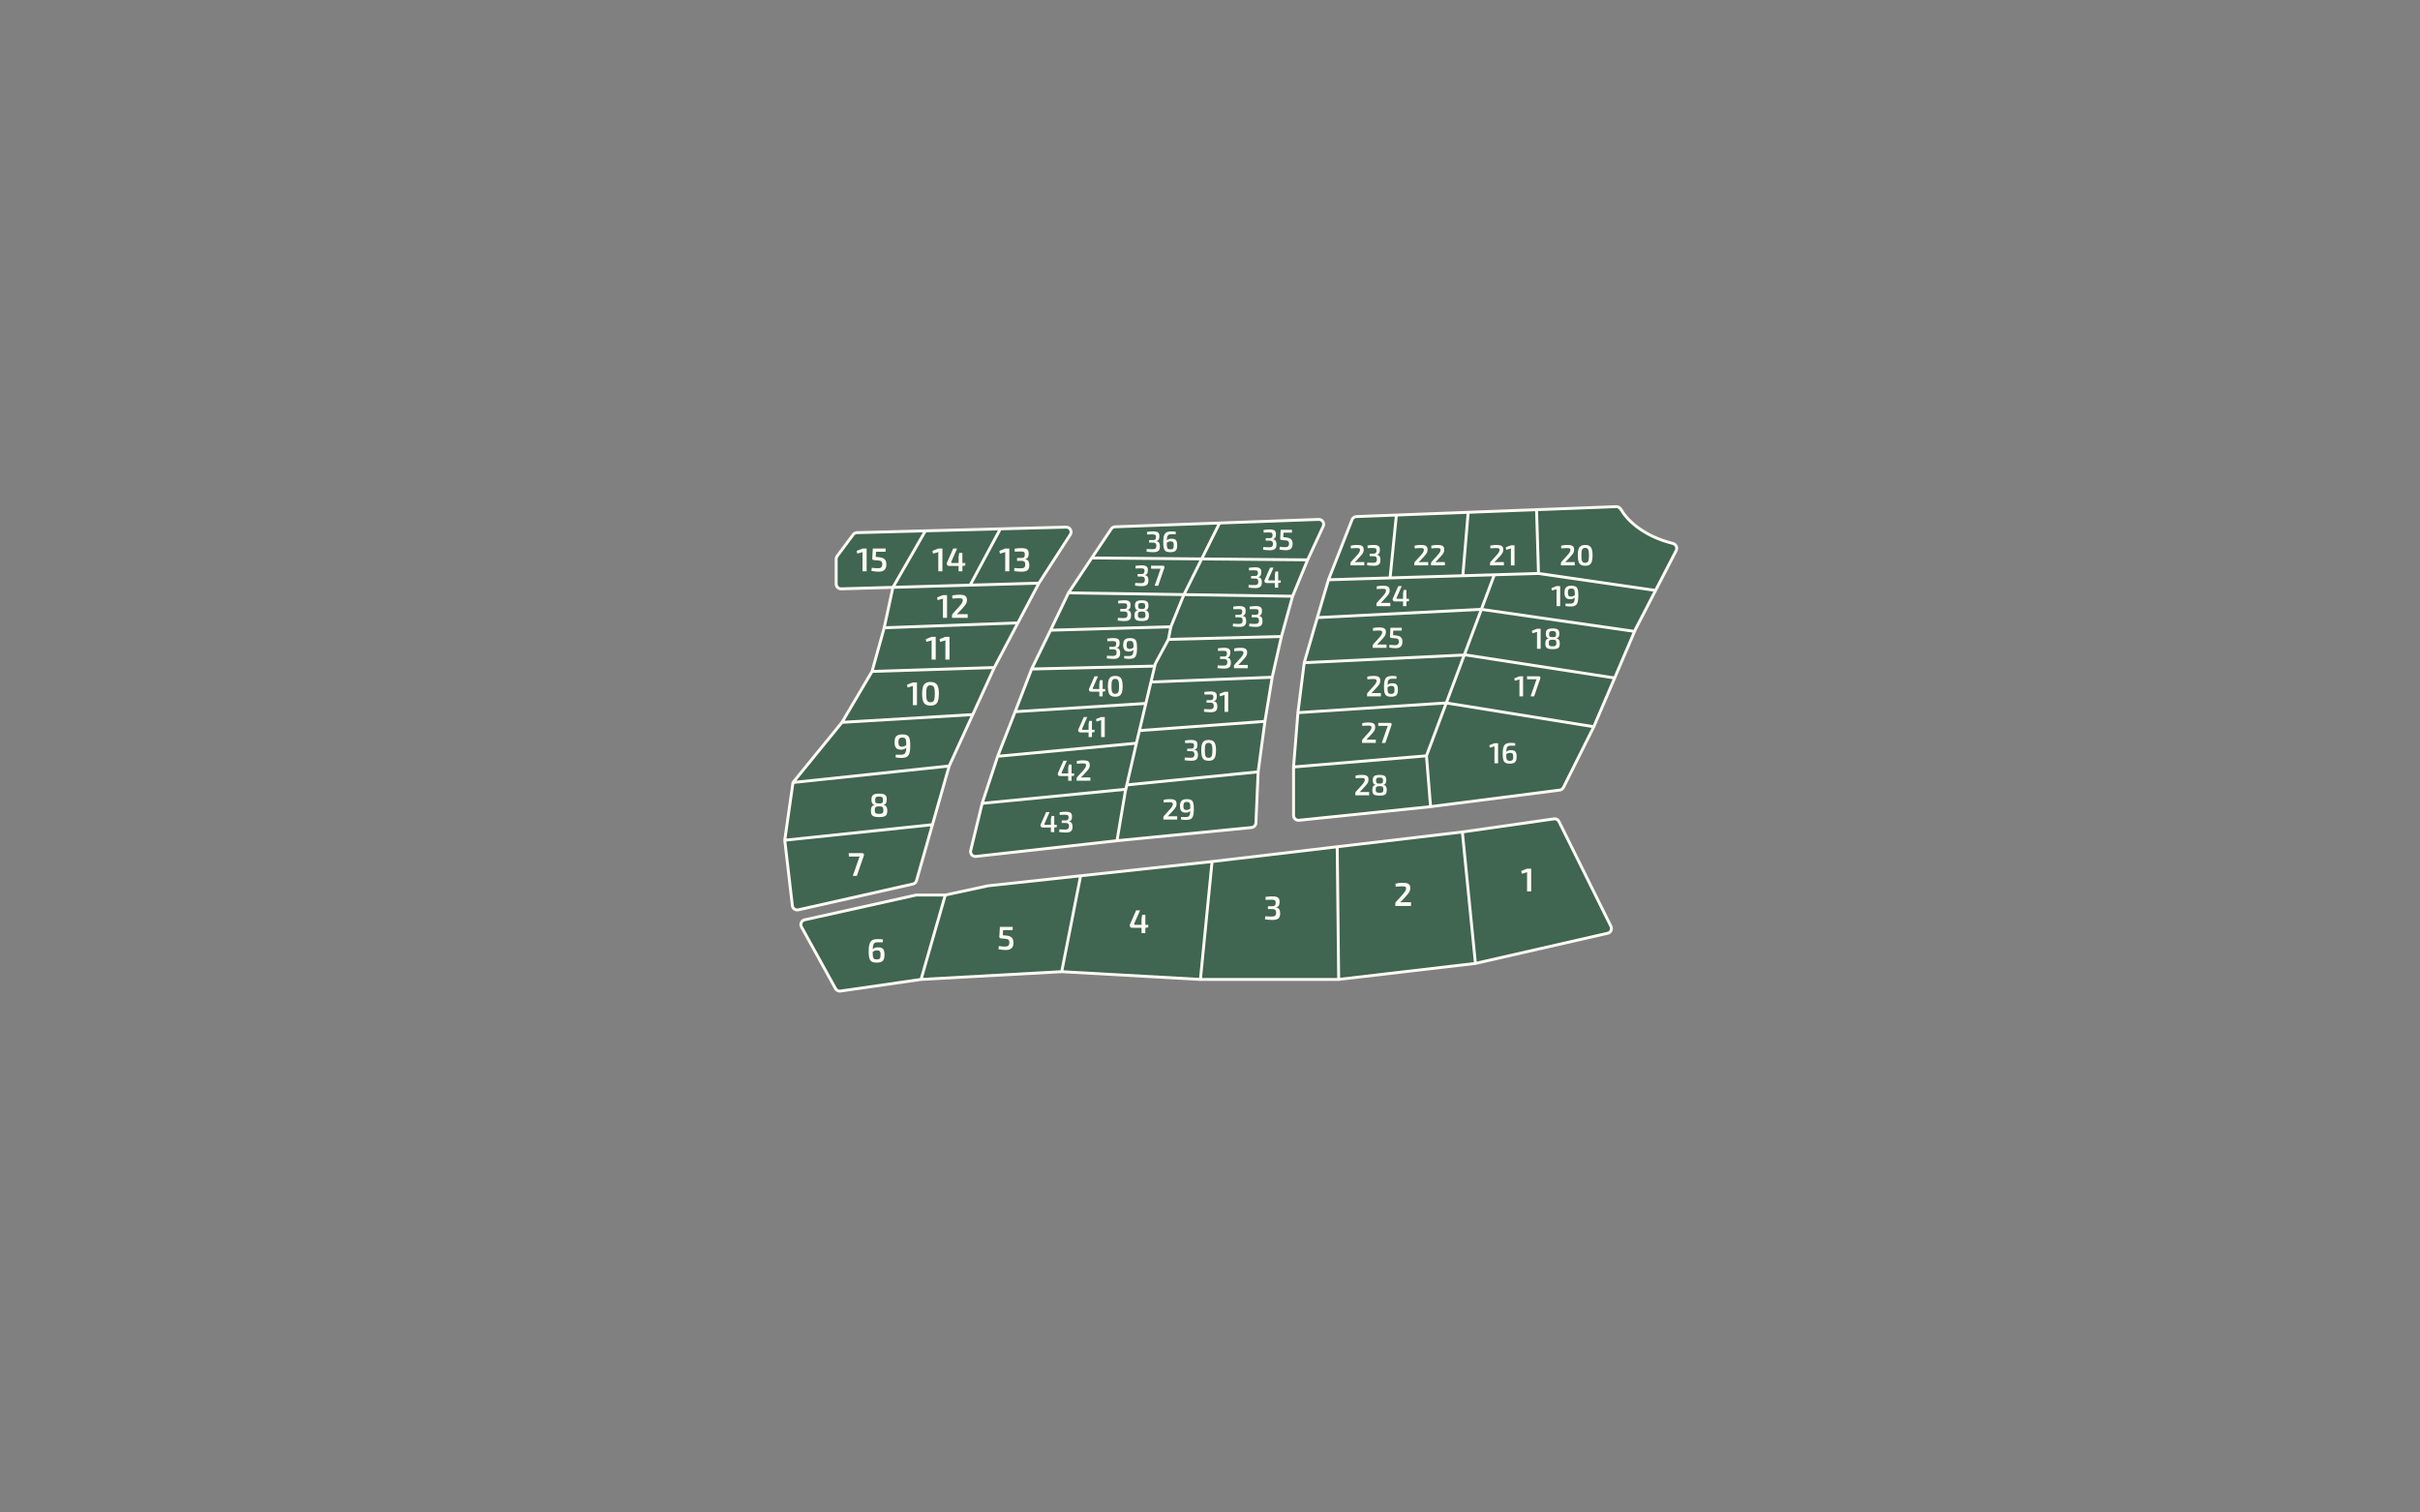 <?xml version="1.0" encoding="UTF-8"?> <svg xmlns="http://www.w3.org/2000/svg" xmlns:xlink="http://www.w3.org/1999/xlink" version="1.1" id="Слой_1" x="0px" y="0px" viewBox="0 0 3252.88 2033.05" style="enable-background:new 0 0 3252.88 2033.05;" xml:space="preserve"><rect x="0" y="0" width="3252.88" height="2033.05" fill="#808080" stroke="none"/> <style type="text/css"> .st0{opacity:0.5;fill:#004A20;} .st1{fill:#FFFAF4;} </style> <g> <path class="st0" d="M2095.51,1104.29l69.86,140.92c1.87,3.78-0.28,8.31-4.39,9.25L1983.24,1295l-183.85,21.51h-185.81 l-186.46-10.43l-189.07,10.43l-108.33,15.65c-2.69,0.39-5.33-0.93-6.64-3.3l-45.77-82.96c-2.1-3.81,0.05-8.57,4.29-9.51 l149.23-33.16c0.46-0.1,0.94-0.16,1.41-0.16h38.4l57.37-12.39l124.53-13.48l176.68-19.12l168.21-19.88l168.21-19.89l123.12-17.59 C2091.54,1100.33,2094.26,1101.77,2095.51,1104.29z"></path> <path class="st1" d="M2095.51,1104.29l1.75-0.87c-1.63-3.28-5.17-5.14-8.79-4.63l0.28,1.94l0.28,1.94 c1.95-0.28,3.86,0.73,4.73,2.49L2095.51,1104.29z M2165.37,1245.21l-1.75,0.87c1.31,2.64-0.2,5.82-3.07,6.48l0.43,1.91l0.44,1.91 c5.35-1.22,8.14-7.12,5.71-12.03L2165.37,1245.21z M1129.71,1332.17l-0.28-1.94c-1.88,0.27-3.73-0.65-4.65-2.31l-1.71,0.94 l-1.71,0.94c1.7,3.09,5.14,4.8,8.63,4.29L1129.71,1332.17z M1077.3,1245.91l1.71-0.94c-1.47-2.67,0.03-6,3.01-6.66l-0.42-1.91 l-0.42-1.91c-5.52,1.23-8.31,7.42-5.58,12.37L1077.3,1245.91z M1230.82,1203.23l0.42,1.91c0.33-0.07,0.66-0.11,0.99-0.11v-1.96 v-1.96c-0.62,0-1.23,0.07-1.84,0.2L1230.82,1203.23z M1270.64,1203.07l-1.88-0.54l-32.6,113.44l1.88,0.54l1.88,0.54l32.6-113.44 L1270.64,1203.07z M1452.54,1177.21l-1.92-0.38l-25.43,128.87l1.92,0.38l1.92,0.38l25.43-128.87L1452.54,1177.21z M1452.54,1177.21 l0.21,1.94l176.68-19.12l-0.21-1.94l-0.21-1.94l-176.68,19.12L1452.54,1177.21z M1328.01,1190.69l0.21,1.94l124.53-13.48 l-0.21-1.94l-0.21-1.94l-124.53,13.48L1328.01,1190.69z M1629.22,1158.09l-1.95-0.19l-15.65,158.43l1.95,0.19l1.95,0.19 l15.65-158.43L1629.22,1158.09z M1965.63,1118.32l-1.95,0.19l17.6,176.68l1.95-0.19l1.95-0.19l-17.6-176.68L1965.63,1118.32z M1797.43,1138.2l-1.96,0.02l1.96,178.31l1.96-0.02l1.96-0.02l-1.96-178.31L1797.43,1138.2z M1797.43,1138.2l0.23,1.94 l168.21-19.88l-0.23-1.94l-0.23-1.94l-168.21,19.89L1797.43,1138.2z M1629.22,1158.09l0.23,1.94l168.21-19.89l-0.23-1.94 l-0.23-1.94l-168.21,19.88L1629.22,1158.09z M1965.63,1118.32l0.28,1.94l123.12-17.59l-0.28-1.94l-0.28-1.94l-123.12,17.59 L1965.63,1118.32z M1270.64,1203.07l0.41,1.91l57.37-12.39l-0.41-1.91l-0.41-1.91l-57.37,12.39L1270.64,1203.07z M1232.24,1203.07 v1.96h38.4v-1.96v-1.96h-38.4V1203.07z M1081.6,1236.39l0.42,1.91l149.23-33.16l-0.42-1.91l-0.42-1.91l-149.23,33.16 L1081.6,1236.39z M1123.07,1328.87l1.71-0.94l-45.77-82.96l-1.71,0.94l-1.71,0.94l45.77,82.96L1123.07,1328.87z M1238.04,1316.52 l-0.28-1.94l-108.33,15.65l0.28,1.94l0.28,1.94l108.33-15.65L1238.04,1316.52z M1427.11,1306.09l-0.11-1.95l-189.07,10.43 l0.11,1.95l0.11,1.95l189.07-10.43L1427.11,1306.09z M1613.57,1316.52l0.11-1.95l-186.46-10.43l-0.11,1.95l-0.11,1.95l186.46,10.43 L1613.57,1316.52z M1799.38,1316.52v-1.96h-185.81v1.96v1.96h185.81V1316.52z M1983.24,1295l-0.23-1.94l-183.85,21.51l0.23,1.94 l0.23,1.94l183.85-21.51L1983.24,1295z M2160.98,1254.46l-0.43-1.91l-177.74,40.54l0.43,1.91l0.43,1.91l177.74-40.54 L2160.98,1254.46z M2095.51,1104.29l-1.75,0.87l69.86,140.92l1.75-0.87l1.75-0.87l-69.86-140.92L2095.51,1104.29z M1797.43,1138.2 l-0.23-1.94L1797.43,1138.2z M2088.75,1100.73l-0.28-1.94L2088.75,1100.73z M1328.01,1190.69l-0.21-1.94 c-0.07,0.01-0.14,0.02-0.2,0.03L1328.01,1190.69z M1230.82,1203.23l-0.42-1.91l0,0L1230.82,1203.23z M1081.6,1236.39l-0.42-1.91 L1081.6,1236.39z M1077.3,1245.91l1.71-0.94L1077.3,1245.91z M1123.07,1328.87l-1.71,0.94L1123.07,1328.87z M1129.71,1332.17 l0.28,1.94L1129.71,1332.17z M1613.57,1316.52l-0.11,1.95c0.04,0,0.07,0,0.11,0V1316.52z M1799.38,1316.52v1.96 c0.08,0,0.15,0,0.23-0.01L1799.38,1316.52z M1983.24,1295l0.23,1.94c0.07-0.01,0.14-0.02,0.21-0.04L1983.24,1295z M2160.98,1254.46 l-0.43-1.91L2160.98,1254.46z M2165.37,1245.21l-1.75,0.87l0,0L2165.37,1245.21z M2095.51,1104.29l1.75-0.87L2095.51,1104.29z"></path> <path class="st0" d="M1125.24,747.57l21.59-28.98c1.19-1.6,3.06-2.57,5.06-2.62l92.02-2.43l100.73-2.66l88.37-2.33 c5.24-0.14,8.49,5.65,5.65,10.06l-42.18,65.24l-28.27,53.46l-31.71,59.98l-28.97,63.24l-31.66,69.11l-22.49,78.89l-21.43,75.17 c-0.65,2.29-2.51,4.05-4.84,4.57l-154.1,34.72c-3.78,0.85-7.46-1.76-7.91-5.61l-10.25-87.99l11.08-77.58l65.85-80.84l40.42-68.46 l16.3-58.68l11.74-54.34l-69.57,1.99c-3.67,0.11-6.71-2.84-6.71-6.52v-33.51C1123.95,750.07,1124.4,748.7,1125.24,747.57z"></path> <path class="st0" d="M1778.61,707.45l-20.95,45.12l-20.21,48.9l-15,54.11l-12.39,54.77l-9.78,59.33l-9.13,67.8l-3.01,68.67 c-0.14,3.24-2.65,5.89-5.88,6.2l-180.83,17.7l-189.59,21.13c-4.5,0.5-8.13-3.62-7.06-8.02l15.4-63.32l20.86-63.24l23.47-59.98 l22.17-57.37l25.43-52.16l24.12-50.2l31.29-46.94l26.18-38.97c1.16-1.73,3.09-2.8,5.18-2.88l140.44-5.1l133.13-4.83 C1777.32,698.01,1780.66,703.03,1778.61,707.45z"></path> <path class="st0" d="M2178.89,684.9c7.58,13.29,28.91,35.44,69.66,45.57c4.22,1.05,6.51,5.75,4.51,9.62l-27.7,53.55l-26.98,52.16 l-1.39,3.26l-26.64,62.26l-28.03,65.52l-40.82,81.65c-0.97,1.94-2.85,3.27-5,3.55l-173.57,22.25l-0.97,0.12l-176.01,18.17 c-3.85,0.4-7.19-2.62-7.19-6.49v-65.14l5.87-73.02l8.48-67.15l17.6-60.63l15-50.85l31.69-80.78c0.95-2.41,3.23-4.03,5.82-4.13 l53.76-2.06l96.49-3.69l91.93-3.52l106.96-4.09C2175.07,680.92,2177.54,682.54,2178.89,684.9z"></path> <path class="st1" d="M1493.71,710.99l1.62,1.09c0.82-1.21,2.16-1.96,3.62-2.02l-0.07-1.95l-0.07-1.95 c-2.71,0.1-5.21,1.49-6.73,3.74L1493.71,710.99z M1553.35,891.33l-1.72-0.93c-0.35,0.65-0.62,1.35-0.79,2.07l1.9,0.45l1.9,0.45 c0.09-0.39,0.23-0.76,0.42-1.11L1553.35,891.33z M1438.65,718.62l1.64,1.06c3.7-5.72-0.53-13.25-7.34-13.07l0.05,1.96l0.05,1.96 c3.67-0.1,5.95,3.96,3.95,7.04L1438.65,718.62z M1227.09,1188.28l0.43,1.91c3.03-0.68,5.44-2.96,6.29-5.94l-1.88-0.54l-1.88-0.54 c-0.46,1.61-1.76,2.83-3.39,3.2L1227.09,1188.28z M1065.08,1217.39l-1.94,0.23c0.58,5,5.37,8.39,10.28,7.29l-0.43-1.91l-0.43-1.91 c-2.64,0.6-5.22-1.23-5.54-3.92L1065.08,1217.39z M1125.24,747.57l-1.57-1.17c-1.09,1.46-1.68,3.24-1.68,5.06h1.96h1.96 c0-0.98,0.32-1.94,0.9-2.73L1125.24,747.57z M1778.61,707.45l1.77,0.82c2.66-5.74-1.67-12.27-7.99-12.04l0.07,1.95l0.07,1.95 c3.4-0.12,5.74,3.39,4.3,6.48L1778.61,707.45z M1146.83,718.6l1.57,1.17c0.84-1.12,2.14-1.8,3.54-1.84l-0.05-1.96l-0.05-1.96 c-2.6,0.07-5.02,1.32-6.57,3.41L1146.83,718.6z M1123.95,784.98h-1.96c0,4.78,3.94,8.61,8.72,8.47l-0.06-1.96l-0.06-1.96 c-2.57,0.07-4.69-1.99-4.69-4.56H1123.95z M1688.15,1106.15l-1.95-0.09c-0.1,2.27-1.85,4.12-4.11,4.34l0.19,1.95l0.19,1.95 c4.2-0.41,7.46-3.85,7.64-8.06L1688.15,1106.15z M1817.38,698.51l1.82,0.71c0.66-1.69,2.26-2.82,4.07-2.89l-0.07-1.95l-0.07-1.95 c-3.37,0.13-6.34,2.24-7.57,5.37L1817.38,698.51z M1311.85,1151.19l-0.22-1.94c-3.15,0.35-5.69-2.54-4.94-5.61l-1.9-0.46l-1.9-0.46 c-1.39,5.72,3.33,11.08,9.17,10.43L1311.85,1151.19z M2248.55,730.48l-0.47,1.9c3.07,0.76,4.63,4.15,3.25,6.82l1.74,0.9l1.74,0.9 c2.62-5.06-0.4-11.08-5.78-12.41L2248.55,730.48z M1970.85,880.45l0.3-1.93c-0.56-0.09-1.13-0.12-1.7-0.09l0.09,1.95l0.09,1.95 c0.31-0.01,0.61,0,0.92,0.05L1970.85,880.45z M2178.89,684.9l1.7-0.97c-1.65-2.89-4.75-5-8.32-4.86l0.07,1.95l0.07,1.95 c1.87-0.07,3.72,1.05,4.77,2.89L2178.89,684.9z M2101.49,1058.49l-1.75-0.87c-0.68,1.36-1.99,2.29-3.5,2.49l0.25,1.94l0.25,1.94 c2.8-0.36,5.24-2.09,6.5-4.62L2101.49,1058.49z M1745.94,1102.58l-0.2-1.95c-2.69,0.28-5.03-1.83-5.03-4.54h-1.96h-1.96 c0,5.03,4.35,8.95,9.35,8.43L1745.94,1102.58z M2194.5,848.32l-0.28,1.94c0.29,0.04,0.58,0.11,0.86,0.21l0.65-1.85l0.65-1.85 c-0.52-0.18-1.05-0.31-1.59-0.39L2194.5,848.32z M2195.72,848.62l-0.65,1.85l1.27,0.44l0.65-1.85l0.65-1.85l-1.27-0.44 L2195.72,848.62z M2196.99,849.06l-1.8-0.77l-26.64,62.26l1.8,0.77l1.8,0.77l26.64-62.26L2196.99,849.06z M2198.39,845.8l-1.8-0.77 l-1.39,3.26l1.8,0.77l1.8,0.77l1.39-3.26L2198.39,845.8z M1991.24,819.07l-0.28,1.94l203.26,29.25l0.28-1.94l0.28-1.94 l-203.26-29.25L1991.24,819.07z M1770.7,830.15l0.1,1.95l220.54-11.08l-0.1-1.95l-0.1-1.95L1770.6,828.2L1770.7,830.15z M1968.22,880.45l-1.83-0.69l-24.17,64.45l1.83,0.69l1.83,0.69l24.17-64.45L1968.22,880.45z M1991.24,819.07l-1.83-0.69 l-23.02,61.38l1.83,0.69l1.83,0.69l23.02-61.38L1991.24,819.07z M2008.66,772.6l-1.83-0.69l-17.43,46.46l1.83,0.69l1.83,0.69 l17.43-46.46L2008.66,772.6z M1968.22,880.45l-0.09-1.95L1753,888.83l0.09,1.95l0.09,1.95l215.12-10.34L1968.22,880.45z M1969.54,880.38l-0.09-1.95l-1.32,0.06l0.09,1.95l0.09,1.95l1.32-0.06L1969.54,880.38z M2170.35,911.32l0.3-1.93l-199.5-30.87 l-0.3,1.93l-0.3,1.93l199.5,30.87L2170.35,911.32z M2170.35,911.32l-1.8-0.77l-28.03,65.52l1.8,0.77l1.8,0.77l28.03-65.52 L2170.35,911.32z M1944.04,944.9l-0.31,1.93l198.27,31.95l0.31-1.93l0.31-1.93l-198.27-31.95L1944.04,944.9z M1744.62,957.94 l0.13,1.95l199.42-13.04l-0.13-1.95l-0.13-1.95l-199.42,13.04L1744.62,957.94z M1944.04,944.9l-1.83-0.69l-26.65,71.06l1.83,0.69 l1.83,0.69l26.65-71.06L1944.04,944.9z M1917.39,1015.96l-0.16-1.95l-178.64,15l0.16,1.95l0.16,1.95l178.64-15L1917.39,1015.96z M1917.39,1015.96l-1.95,0.16l5.53,68.33l1.95-0.16l1.95-0.16l-5.53-68.33L1917.39,1015.96z M1922.92,1084.29l-0.25-1.94 l-0.97,0.12l0.25,1.94l0.25,1.94l0.97-0.12L1922.92,1084.29z M2096.49,1062.04l-0.25-1.94l-173.57,22.25l0.25,1.94l0.25,1.94 l173.57-22.25L2096.49,1062.04z M2008.66,772.6l0.06,1.96l59.33-1.78l-0.06-1.96l-0.06-1.95l-59.33,1.78L2008.66,772.6z M1966.29,773.88l0.06,1.96l42.38-1.27l-0.06-1.96l-0.06-1.95l-42.38,1.27L1966.29,773.88z M1876.97,692.32l-1.95-0.2l-8.48,84.49 l1.95,0.2l1.95,0.2l8.48-84.49L1876.97,692.32z M1868.49,776.81l0.06,1.95l97.79-2.94l-0.06-1.96l-0.06-1.95l-97.79,2.94 L1868.49,776.81z M1785.69,779.3l0.06,1.96l82.8-2.49l-0.06-1.95l-0.06-1.96l-82.8,2.49L1785.69,779.3z M1876.97,692.32l0.07,1.95 l96.49-3.69l-0.07-1.95l-0.07-1.95l-96.49,3.69L1876.97,692.32z M1823.2,694.38l0.07,1.95l53.76-2.06l-0.07-1.95l-0.07-1.95 l-53.76,2.06L1823.2,694.38z M1973.46,688.63l-1.95-0.16l-7.17,85.24l1.95,0.16l1.95,0.16l7.17-85.24L1973.46,688.63z M1973.46,688.63l0.07,1.95l91.93-3.52l-0.07-1.95l-0.07-1.95l-91.93,3.52L1973.46,688.63z M2067.99,770.82l1.96-0.06l-2.61-85.71 l-1.96,0.06l-1.95,0.06l2.61,85.71L2067.99,770.82z M2065.39,685.12l0.07,1.95l106.96-4.09l-0.07-1.95l-0.07-1.95l-106.96,4.09 L2065.39,685.12z M2067.99,770.82l-0.28,1.94l157.37,22.82l0.28-1.94l0.28-1.94l-157.37-22.82L2067.99,770.82z M2225.36,793.64 l-1.74-0.9l-26.98,52.16l1.74,0.9l1.74,0.9l26.98-52.16L2225.36,793.64z M2253.06,740.09l-1.74-0.9l-27.7,53.55l1.74,0.9l1.74,0.9 l27.7-53.55L2253.06,740.09z M1785.69,779.3l1.82,0.71l31.69-80.78l-1.82-0.71l-1.82-0.71l-31.69,80.78L1785.69,779.3z M1770.7,830.15l1.88,0.55l15-50.85l-1.88-0.55l-1.88-0.55l-15,50.85L1770.7,830.15z M1753.09,890.78l1.88,0.55l17.6-60.63 l-1.88-0.55l-1.88-0.55l-17.6,60.63L1753.09,890.78z M1744.62,957.94l1.94,0.24l8.48-67.15l-1.94-0.24l-1.94-0.24l-8.48,67.15 L1744.62,957.94z M1738.75,1030.96l1.95,0.16l5.87-73.02l-1.95-0.16l-1.95-0.16l-5.87,73.02L1738.75,1030.96z M1738.75,1096.1h1.96 v-65.14h-1.96h-1.96v65.14H1738.75z M1921.95,1084.42l-0.2-1.95l-176.01,18.17l0.2,1.95l0.2,1.95l176.01-18.17L1921.95,1084.42z M2142.32,976.84l-1.75-0.87l-40.82,81.65l1.75,0.87l1.75,0.87l40.82-81.65L2142.32,976.84z M2178.89,684.9l-1.7,0.97 c7.86,13.77,29.64,36.25,70.89,46.5l0.47-1.9l0.47-1.9c-40.25-10.01-61.13-31.84-68.43-44.65L2178.89,684.9z M1547.07,916.76 l0.08,1.95l162.99-6.42l-0.08-1.95l-0.08-1.95L1547,914.81L1547.07,916.76z M1547.07,916.76l-1.9-0.45l-6.85,28.79l1.9,0.45 l1.9,0.45l6.85-28.79L1547.07,916.76z M1552.17,895.35l-1.9-0.45l-5.09,21.41l1.9,0.45l1.9,0.45l5.09-21.41L1552.17,895.35z M1570.54,859.49l0.05,1.96l151.91-3.91l-0.05-1.96l-0.05-1.96l-151.91,3.91L1570.54,859.49z M1412.12,847.1l0.06,1.96l161.69-4.56 l-0.06-1.96l-0.06-1.96l-161.69,4.56L1412.12,847.1z M1386.69,899.26l0.05,1.96l165.48-3.91l-0.05-1.96l-0.05-1.96l-165.48,3.91 L1386.69,899.26z M1552.74,892.92l-1.9-0.45l-0.58,2.43l1.9,0.45l1.9,0.45l0.58-2.43L1552.74,892.92z M1364.52,956.63l0.12,1.95 l175.7-11.08l-0.12-1.95l-0.12-1.95l-175.7,11.08L1364.52,956.63z M1540.23,945.55l-1.9-0.45l-8.68,36.51l1.9,0.45l1.9,0.45 l8.68-36.51L1540.23,945.55z M1341.05,1016.61l0.18,1.95l186.46-17.6l-0.18-1.95l-0.18-1.95l-186.46,17.6L1341.05,1016.61z M1700.28,969.67l-0.14-1.95l-168.74,12.39l0.14,1.95l0.14,1.95l168.74-12.39L1700.28,969.67z M1531.55,982.06l-1.9-0.45 l-4.03,16.95l1.9,0.45l1.9,0.45l4.03-16.95L1531.55,982.06z M1514.62,1055.08l0.19,1.95l176.54-17.6l-0.19-1.95l-0.19-1.95 l-176.54,17.6L1514.62,1055.08z M1514.62,1055.08l-1.91-0.44l-1.35,5.87l1.91,0.44l1.91,0.44l1.35-5.87L1514.62,1055.08z M1527.51,999.01l-1.91-0.44l-12.9,56.07l1.91,0.44l1.91,0.44l12.9-56.07L1527.51,999.01z M1320.19,1079.85l0.19,1.95l193.08-18.91 l-0.19-1.95l-0.19-1.95L1320,1077.91L1320.19,1079.85z M1513.27,1060.95l-1.91-0.44l-0.75,3.26l1.91,0.44l1.91,0.44l0.75-3.26 L1513.27,1060.95z M1512.52,1064.21l-1.93-0.32l-11.08,65.85l1.93,0.32l1.93,0.32l11.08-65.85L1512.52,1064.21z M1570.54,859.49 l-1.72-0.93l-17.2,31.84l1.72,0.93l1.72,0.93l17.2-31.84L1570.54,859.49z M1573.8,842.54l-1.92-0.37l-3.26,16.95l1.92,0.37 l1.92,0.37l3.26-16.95L1573.8,842.54z M1573.8,842.54l1.81,0.74l17.6-43.29l-1.81-0.74l-1.81-0.74l-17.6,43.29L1573.8,842.54z M1615.29,751.29l-1.75-0.87l-23.88,47.96l1.75,0.87l1.75,0.87l23.88-47.96L1615.29,751.29z M1639.33,703.02l-1.75-0.87 l-24.04,48.27l1.75,0.87l1.75,0.87l24.04-48.27L1639.33,703.02z M1591.41,799.25l-0.03,1.96l146.04,2.21l0.03-1.96l0.03-1.96 l-146.04-2.21L1591.41,799.25z M1436.24,796.9l-0.03,1.96l155.17,2.35l0.03-1.96l0.03-1.96l-155.17-2.35L1436.24,796.9z M1639.33,703.02l0.07,1.95l133.13-4.83l-0.07-1.95l-0.07-1.95l-133.13,4.83L1639.33,703.02z M1498.89,708.11l0.07,1.95l140.44-5.1 l-0.07-1.95l-0.07-1.95l-140.44,5.1L1498.89,708.11z M1615.29,751.29l-0.02,1.96l142.37,1.28l0.02-1.96l0.02-1.96l-142.37-1.28 L1615.29,751.29z M1467.53,749.96l-0.02,1.96l147.76,1.33l0.02-1.96l0.02-1.96L1467.55,748L1467.53,749.96z M1467.53,749.96 l1.62,1.09l26.18-38.97l-1.62-1.09l-1.62-1.09l-26.18,38.97L1467.53,749.96z M1436.24,796.9l1.63,1.08l31.29-46.94l-1.63-1.08 l-1.63-1.08l-31.29,46.94L1436.24,796.9z M1412.12,847.1l1.76,0.85l24.12-50.2l-1.76-0.85l-1.76-0.85l-24.12,50.2L1412.12,847.1z M1386.69,899.26l1.76,0.86l25.43-52.16l-1.76-0.86l-1.76-0.86l-25.43,52.16L1386.69,899.26z M1364.52,956.63l1.82,0.7l22.17-57.37 l-1.82-0.7l-1.82-0.7l-22.17,57.37L1364.52,956.63z M1341.05,1016.61l1.82,0.71l23.47-59.98l-1.82-0.71l-1.82-0.71l-23.47,59.98 L1341.05,1016.61z M1320.19,1079.85l1.86,0.61l20.86-63.24l-1.86-0.61l-1.86-0.61l-20.86,63.24L1320.19,1079.85z M1304.79,1143.17 l1.9,0.46l15.4-63.32l-1.9-0.46l-1.9-0.46l-15.4,63.32L1304.79,1143.17z M1501.44,1130.06l-0.22-1.94l-189.59,21.13l0.22,1.94 l0.22,1.94l189.59-21.13L1501.44,1130.06z M1682.27,1112.35l-0.19-1.95l-180.83,17.7l0.19,1.95l0.19,1.95l180.83-17.7 L1682.27,1112.35z M1691.16,1037.48l-1.95-0.09l-3.01,68.67l1.95,0.09l1.95,0.09l3.01-68.67L1691.16,1037.48z M1700.28,969.67 l-1.94-0.26l-9.13,67.8l1.94,0.26l1.94,0.26l9.13-67.8L1700.28,969.67z M1710.06,910.34l-1.93-0.32l-9.78,59.33l1.93,0.32 l1.93,0.32l9.78-59.33L1710.06,910.34z M1722.45,855.58l-1.91-0.43l-12.39,54.77l1.91,0.43l1.91,0.43l12.39-54.77L1722.45,855.58z M1737.45,801.47l-1.88-0.52l-15,54.11l1.88,0.52l1.88,0.52l15-54.11L1737.45,801.47z M1757.66,752.57l-1.81-0.75l-20.21,48.9 l1.81,0.75l1.81,0.75l20.21-48.9L1757.66,752.57z M1778.61,707.45l-1.77-0.82l-20.95,45.12l1.77,0.82l1.77,0.82l20.95-45.12 L1778.61,707.45z M1054.84,1129.4l0.2,1.95l198.52-20.86l-0.2-1.95l-0.2-1.95l-198.52,20.86L1054.84,1129.4z M1253.36,1108.54 l1.88,0.54l22.49-78.89l-1.88-0.54l-1.88-0.54l-22.49,78.89L1253.36,1108.54z M1231.93,1183.71l1.88,0.54l21.43-75.17l-1.88-0.54 l-1.88-0.54l-21.43,75.17L1231.93,1183.71z M1065.92,1051.82l0.21,1.95l209.93-22.17l-0.21-1.95l-0.21-1.95l-209.93,22.17 L1065.92,1051.82z M1131.77,970.98l0.12,1.95l175.74-10.43l-0.12-1.95l-0.12-1.95l-175.74,10.43L1131.77,970.98z M1307.52,960.54 l1.78,0.81l28.97-63.24l-1.78-0.81l-1.78-0.81l-28.97,63.24L1307.52,960.54z M1275.86,1029.65l1.78,0.81l31.66-69.11l-1.78-0.81 l-1.78-0.81l-31.66,69.11L1275.86,1029.65z M1172.19,902.52l0.06,1.95l164.3-5.22l-0.06-1.95l-0.06-1.95l-164.3,5.22 L1172.19,902.52z M1188.49,843.84l0.07,1.95l179.71-6.52l-0.07-1.95l-0.07-1.95l-179.71,6.52L1188.49,843.84z M1368.2,837.32 l1.73,0.91l28.27-53.46l-1.73-0.91l-1.73-0.91l-28.27,53.46L1368.2,837.32z M1336.49,897.3l1.73,0.91l31.71-59.98l-1.73-0.91 l-1.73-0.91l-31.71,59.98L1336.49,897.3z M1072.99,1223l0.43,1.91l154.1-34.72l-0.43-1.91l-0.43-1.91l-154.1,34.72L1072.99,1223z M1054.84,1129.4l-1.94,0.23l10.25,87.99l1.94-0.23l1.94-0.23l-10.25-87.99L1054.84,1129.4z M1065.92,1051.82l-1.94-0.28 l-11.08,77.58l1.94,0.28l1.94,0.28l11.08-77.58L1065.92,1051.82z M1131.77,970.98l-1.52-1.24l-65.85,80.84l1.52,1.24l1.52,1.24 l65.85-80.84L1131.77,970.98z M1172.19,902.52l-1.68-0.99l-40.42,68.46l1.68,0.99l1.68,0.99l40.42-68.46L1172.19,902.52z M1188.49,843.84l-1.88-0.52l-16.3,58.68l1.88,0.52l1.88,0.52l16.3-58.68L1188.49,843.84z M1200.23,789.5l-1.91-0.41l-11.74,54.34 l1.91,0.41l1.91,0.41l11.74-54.34L1200.23,789.5z M1344.64,710.89l-1.72-0.93l-40.6,75.63l1.72,0.93l1.72,0.93l40.6-75.63 L1344.64,710.89z M1304.03,786.52l0.06,1.96l1.81-0.05l-0.06-1.96l-0.06-1.96l-1.81,0.05L1304.03,786.52z M1200.23,789.5l0.06,1.96 l103.81-2.98l-0.06-1.96l-0.06-1.96l-103.81,2.98L1200.23,789.5z M1344.64,710.89l-0.05-1.96l-100.73,2.66l0.05,1.96l0.05,1.96 l100.73-2.66L1344.64,710.89z M1433.01,708.56l-0.05-1.96l-88.37,2.33l0.05,1.96l0.05,1.96l88.37-2.33L1433.01,708.56z M1243.91,713.55l-1.7-0.98l-43.68,75.95l1.7,0.98l1.7,0.98l43.68-75.95L1243.91,713.55z M1130.65,791.49l0.06,1.96l69.57-1.99 l-0.06-1.96l-0.06-1.96l-69.57,1.99L1130.65,791.49z M1243.91,713.55l-0.05-1.96l-92.02,2.43l0.05,1.96l0.05,1.96l92.02-2.43 L1243.91,713.55z M1396.47,783.86l1.64,1.06l42.18-65.24l-1.64-1.06l-1.64-1.06l-42.18,65.24L1396.47,783.86z M1305.85,786.47 l0.06,1.96l90.62-2.61l-0.06-1.96l-0.06-1.96l-90.62,2.61L1305.85,786.47z M1123.95,751.47h-1.96v33.51h1.96h1.96v-33.51H1123.95z M1146.83,718.6l-1.57-1.17l-21.59,28.98l1.57,1.17l1.57,1.17l21.59-28.98L1146.83,718.6z M2195.72,848.62l-0.65,1.85l0,0 L2195.72,848.62z M2194.5,848.32l0.28-1.94L2194.5,848.32z M1969.54,880.38l0.09,1.95L1969.54,880.38z M1970.85,880.45l0.3-1.93 L1970.85,880.45z M2170.35,911.32l1.8,0.77L2170.35,911.32z M2096.49,1062.04l0.25,1.94L2096.49,1062.04z M2008.66,772.6 l-0.06-1.95L2008.66,772.6z M1868.49,776.81l0.06,1.95L1868.49,776.81z M1823.2,694.38l-0.07-1.95L1823.2,694.38z M1966.29,773.88 l0.06,1.96L1966.29,773.88z M1973.46,688.63l-0.07-1.95L1973.46,688.63z M2172.35,681.02l0.07,1.95L2172.35,681.02z M2198.39,845.8 l-1.74-0.9c-0.02,0.04-0.04,0.09-0.06,0.13L2198.39,845.8z M2253.06,740.09l1.74,0.9L2253.06,740.09z M1817.38,698.51l-1.82-0.71 L1817.38,698.51z M1785.69,779.3l-1.82-0.71c-0.02,0.05-0.04,0.11-0.06,0.16L1785.69,779.3z M1770.7,830.15l-1.88-0.55l0,0.01 L1770.7,830.15z M1753.09,890.78l-1.88-0.55c-0.03,0.1-0.05,0.2-0.06,0.3L1753.09,890.78z M1744.62,957.94l-1.94-0.24 c0,0.03-0.01,0.06-0.01,0.09L1744.62,957.94z M1738.75,1030.96l-1.95-0.16c0,0.05-0.01,0.1-0.01,0.16H1738.75z M1745.94,1102.58 l-0.2-1.95L1745.94,1102.58z M1921.95,1084.42l0.2,1.95c0.02,0,0.03,0,0.05-0.01L1921.95,1084.42z M2101.49,1058.49l1.75,0.87v0 L2101.49,1058.49z M2142.32,976.84l1.75,0.87c0.02-0.03,0.03-0.07,0.05-0.11L2142.32,976.84z M2248.55,730.48l0.47-1.9 L2248.55,730.48z M2178.89,684.9l1.7-0.97L2178.89,684.9z M1552.74,892.92l1.9,0.45L1552.74,892.92z M1540.23,945.55l1.9,0.45 L1540.23,945.55z M1531.55,982.06l-1.9-0.45L1531.55,982.06z M1513.27,1060.95l1.91,0.44L1513.27,1060.95z M1512.52,1064.21 l-1.91-0.44c-0.01,0.04-0.02,0.08-0.02,0.11L1512.52,1064.21z M1553.35,891.33l-1.72-0.93L1553.35,891.33z M1772.46,698.19 l-0.07-1.95L1772.46,698.19z M1498.89,708.11l0.07,1.95L1498.89,708.11z M1493.71,710.99l1.62,1.09L1493.71,710.99z M1467.53,749.96l-1.62-1.09l0,0.01L1467.53,749.96z M1436.24,796.9l-1.63-1.08c-0.05,0.08-0.1,0.16-0.14,0.24L1436.24,796.9z M1386.69,899.26l-1.76-0.86c-0.02,0.05-0.05,0.1-0.07,0.15L1386.69,899.26z M1341.05,1016.61l-1.82-0.71 c-0.01,0.03-0.02,0.07-0.04,0.1L1341.05,1016.61z M1320.19,1079.85l-1.86-0.61c-0.02,0.05-0.03,0.1-0.04,0.15L1320.19,1079.85z M1304.79,1143.17l-1.9-0.46L1304.79,1143.17z M1311.85,1151.19l0.22,1.94l0,0L1311.85,1151.19z M1682.27,1112.35l0.19,1.95 L1682.27,1112.35z M1688.15,1106.15l-1.95-0.09L1688.15,1106.15z M1778.61,707.45l1.77,0.82L1778.61,707.45z M1253.36,1108.54 l1.88,0.54L1253.36,1108.54z M1231.93,1183.71l-1.88-0.54L1231.93,1183.71z M1307.52,960.54l1.78,0.81L1307.52,960.54z M1368.2,837.32l1.73,0.91L1368.2,837.32z M1227.09,1188.28l0.43,1.91L1227.09,1188.28z M1072.99,1223l0.43,1.91L1072.99,1223z M1065.08,1217.39l1.94-0.23L1065.08,1217.39z M1054.84,1129.4l-1.94-0.28c-0.02,0.17-0.03,0.34-0.01,0.5L1054.84,1129.4z M1065.92,1051.82l-1.52-1.24c-0.22,0.28-0.37,0.61-0.42,0.96L1065.92,1051.82z M1304.03,786.52l0.06,1.96L1304.03,786.52z M1433.01,708.56l0.05,1.96L1433.01,708.56z M1130.65,791.49l0.06,1.96L1130.65,791.49z M1151.89,715.97l-0.05-1.96L1151.89,715.97 z M1438.65,718.62l-1.64-1.06L1438.65,718.62z M1305.85,786.47l0.06,1.96h0L1305.85,786.47z M1125.24,747.57l-1.57-1.17 L1125.24,747.57z M1146.83,718.6l1.57,1.17L1146.83,718.6z"></path> <path class="st1" d="M2058.16,1167.63v30.59h-5.54v-22.79c0-0.5,0.01-1,0.04-1.51c0.06-0.5,0.13-1,0.22-1.51l-7.36,2.04l-0.71-3.72 l7.8-3.1H2058.16z"></path> <path class="st1" d="M1885.72,1186.66c2.04,0,3.8,0.18,5.28,0.53s2.62,1.03,3.41,2.04c0.83,0.98,1.24,2.42,1.24,4.34 c0,1.21-0.15,2.33-0.44,3.37c-0.3,1.03-0.83,2.13-1.6,3.28c-0.77,1.12-1.83,2.41-3.19,3.86l-8.33,8.96 c0.74-0.12,1.51-0.19,2.31-0.22c0.83-0.03,1.63-0.04,2.39-0.04h9.84v5.01h-21.1v-3.1c0-0.47,0.06-0.89,0.18-1.24 c0.12-0.38,0.33-0.74,0.62-1.06l8.11-8.96c1.86-1.98,3.27-3.72,4.21-5.23c0.95-1.54,1.4-2.91,1.37-4.12 c-0.03-0.8-0.24-1.37-0.62-1.73c-0.38-0.38-0.93-0.64-1.64-0.75c-0.71-0.12-1.58-0.18-2.62-0.18c-0.98,0-1.91,0.01-2.79,0.04 s-1.83,0.09-2.84,0.18c-0.98,0.06-2.13,0.16-3.46,0.31l-0.27-4.17c1.42-0.33,2.69-0.56,3.81-0.71c1.12-0.15,2.17-0.25,3.15-0.31 S1884.71,1186.66,1885.72,1186.66z"></path> <path class="st1" d="M1710.17,1204.86c2.36,0,4.26,0.22,5.67,0.66c1.42,0.41,2.45,1.14,3.1,2.17c0.68,1.03,1.02,2.45,1.02,4.26 c0,1.36-0.13,2.59-0.4,3.68c-0.27,1.06-0.74,1.95-1.42,2.66c-0.65,0.68-1.6,1.14-2.84,1.37v0.18c2.07,0.33,3.49,1.14,4.26,2.44 s1.17,3.04,1.2,5.23c0.03,2.1-0.28,3.83-0.93,5.19c-0.65,1.33-1.73,2.32-3.24,2.97c-1.48,0.62-3.49,0.93-6.03,0.93 c-1.68,0-3.4-0.09-5.14-0.27c-1.74-0.15-3.43-0.33-5.05-0.53l0.27-4.17c1.12,0.06,2.14,0.12,3.06,0.18c0.95,0.06,1.85,0.1,2.7,0.13 c0.89,0.03,1.79,0.04,2.7,0.04c1.54,0,2.75-0.15,3.64-0.44c0.92-0.3,1.57-0.83,1.95-1.6c0.41-0.77,0.62-1.8,0.62-3.1 c0-1.03-0.15-1.91-0.44-2.62c-0.27-0.74-0.78-1.3-1.55-1.68c-0.74-0.41-1.85-0.61-3.32-0.58h-5.72v-3.86h5.72 c1.06,0,1.91-0.13,2.53-0.4c0.65-0.27,1.12-0.61,1.42-1.02c0.33-0.44,0.53-0.95,0.62-1.51c0.12-0.59,0.18-1.2,0.18-1.82 c-0.03-1.12-0.21-1.97-0.53-2.53c-0.33-0.56-0.89-0.93-1.68-1.11c-0.77-0.21-1.85-0.31-3.24-0.31c-1.51,0-2.96,0.03-4.34,0.09 c-1.39,0.03-2.62,0.09-3.68,0.18l-0.31-4.03c1.6-0.27,3.15-0.46,4.66-0.58C1707.14,1204.94,1708.67,1204.86,1710.17,1204.86z"></path> <path class="st1" d="M1539.55,1229.59v24.69h-5.14v-19.73l0.93-4.97H1539.55z M1532.46,1223.7l-7.89,17.82 c-0.21,0.5-0.21,0.9,0,1.2c0.24,0.27,0.58,0.4,1.02,0.4h17.82v3.5l-3.9,0.53h-17.64c-0.83,0-1.54-0.22-2.13-0.67 c-0.56-0.47-0.93-1.06-1.11-1.77c-0.18-0.74-0.1-1.48,0.22-2.22l8.29-18.8H1532.46z"></path> <path class="st1" d="M1361.32,1245.86l-0.22,4.34h-12.77l-0.4,6.87l3.99,0.4c1.92,0.15,3.53,0.46,4.83,0.93 c1.33,0.47,2.39,1.11,3.19,1.91c0.83,0.8,1.42,1.77,1.77,2.93c0.35,1.12,0.53,2.44,0.53,3.95c0,1.27-0.15,2.5-0.44,3.68 s-0.83,2.23-1.6,3.15c-0.74,0.92-1.79,1.64-3.15,2.17c-1.33,0.53-3.06,0.8-5.19,0.8c-1.33,0-2.85-0.09-4.57-0.27 c-1.68-0.15-3.41-0.4-5.19-0.75l0.53-4.3c1.42,0.18,2.82,0.34,4.21,0.49c1.39,0.12,2.6,0.18,3.64,0.18c1.71,0,3.01-0.19,3.9-0.58 c0.89-0.41,1.49-1,1.82-1.77c0.33-0.8,0.5-1.77,0.53-2.93c0.06-1.15-0.07-2.07-0.4-2.75c-0.3-0.68-0.78-1.2-1.46-1.55 c-0.65-0.35-1.54-0.61-2.66-0.75c-1.12-0.15-2.48-0.27-4.08-0.35l-3.06-0.31c-0.56-0.09-1.02-0.33-1.37-0.71 c-0.33-0.38-0.47-0.86-0.44-1.42l0.75-13.34H1361.32z"></path> <path class="st1" d="M1180.1,1262.28c0.68,0,1.64,0.03,2.88,0.09s2.54,0.28,3.9,0.67l-0.35,3.68c-0.71-0.06-1.37-0.09-2-0.09 c-0.59-0.03-1.23-0.04-1.91-0.04c-0.68,0-1.52,0-2.53,0c-1.39,0-2.54,0.15-3.46,0.44s-1.64,0.87-2.17,1.73 c-0.53,0.86-0.9,2.11-1.11,3.77c-0.21,1.63-0.31,3.77-0.31,6.43c0,2.13,0.04,3.89,0.13,5.28c0.12,1.39,0.35,2.48,0.71,3.28 c0.35,0.77,0.9,1.32,1.64,1.64c0.77,0.33,1.79,0.49,3.06,0.49c1.54,0,2.66-0.24,3.37-0.71s1.17-1.18,1.37-2.13 c0.21-0.95,0.31-2.11,0.31-3.5c0-1.48-0.13-2.63-0.4-3.46c-0.27-0.86-0.75-1.46-1.46-1.82c-0.71-0.38-1.73-0.58-3.06-0.58 c-0.89,0-1.71,0.12-2.48,0.35c-0.74,0.21-1.52,0.58-2.35,1.11c-0.8,0.53-1.77,1.29-2.93,2.26l-0.18-2.31 c1-1.42,1.95-2.53,2.84-3.33s1.85-1.36,2.88-1.68c1.06-0.33,2.32-0.49,3.77-0.49c2.22,0,3.95,0.33,5.19,0.98s2.11,1.7,2.62,3.15 c0.53,1.42,0.8,3.33,0.8,5.72c0,1.71-0.13,3.24-0.4,4.57s-0.77,2.45-1.51,3.37s-1.79,1.61-3.15,2.08 c-1.33,0.47-3.09,0.71-5.28,0.71s-4-0.24-5.45-0.71c-1.42-0.47-2.53-1.29-3.33-2.44c-0.77-1.15-1.32-2.7-1.64-4.66 c-0.33-1.98-0.49-4.45-0.49-7.4c0-3.58,0.25-6.44,0.75-8.6c0.53-2.19,1.3-3.84,2.31-4.97c1.03-1.12,2.33-1.88,3.9-2.26 C1176.17,1262.49,1178.01,1262.28,1180.1,1262.28z"></path> <path class="st1" d="M1158.76,1146.77c0.68,0,1.24,0.15,1.68,0.44c0.44,0.27,0.72,0.64,0.84,1.11c0.15,0.47,0.12,1.03-0.09,1.68 l-9.44,27.35h-5.45l8.16-23.41c0.15-0.44,0.31-0.89,0.49-1.33c0.18-0.44,0.4-0.87,0.67-1.29h-14.59l-0.22-4.57H1158.76z"></path> <path class="st1" d="M1181.71,1070.77c-1.45,0-2.56,0.15-3.33,0.44c-0.77,0.27-1.3,0.74-1.6,1.42c-0.3,0.68-0.44,1.63-0.44,2.84 s0.15,2.16,0.44,2.84c0.3,0.65,0.83,1.09,1.6,1.33c0.8,0.24,1.92,0.35,3.37,0.35c1.48,0,2.59-0.12,3.32-0.35 c0.74-0.27,1.23-0.72,1.46-1.37c0.27-0.65,0.4-1.58,0.4-2.79s-0.13-2.16-0.4-2.84s-0.78-1.15-1.55-1.42 C1184.26,1070.92,1183.16,1070.77,1181.71,1070.77z M1181.76,1083.89c-1.21,0-2.2,0.09-2.97,0.27c-0.77,0.15-1.37,0.41-1.82,0.8 c-0.41,0.35-0.71,0.87-0.89,1.55c-0.18,0.68-0.27,1.55-0.27,2.62c0,1.21,0.16,2.19,0.49,2.93c0.33,0.71,0.92,1.21,1.77,1.51 c0.86,0.27,2.07,0.4,3.64,0.4c1.54,0,2.72-0.13,3.55-0.4c0.83-0.3,1.39-0.8,1.68-1.51c0.3-0.74,0.44-1.71,0.44-2.93 c0-1.09-0.09-1.98-0.27-2.66c-0.15-0.68-0.43-1.2-0.84-1.55c-0.41-0.38-0.99-0.65-1.73-0.8 C1183.84,1083.97,1182.91,1083.89,1181.76,1083.89z M1181.67,1066.74c2.1,0,3.81,0.16,5.14,0.49c1.33,0.33,2.36,0.81,3.1,1.46 c0.77,0.65,1.3,1.49,1.6,2.53c0.3,1,0.44,2.22,0.44,3.64c0,1.24-0.16,2.38-0.49,3.41c-0.3,1-0.77,1.83-1.42,2.48 c-0.65,0.62-1.51,0.99-2.57,1.11v0.18c1.36,0.12,2.41,0.55,3.15,1.29c0.77,0.71,1.3,1.66,1.6,2.84c0.3,1.18,0.44,2.53,0.44,4.03 c0,1.92-0.31,3.49-0.93,4.7c-0.59,1.18-1.68,2.05-3.28,2.62c-1.57,0.53-3.83,0.8-6.78,0.8c-2.93,0-5.19-0.27-6.78-0.8 c-1.6-0.56-2.7-1.43-3.33-2.62c-0.62-1.21-0.93-2.78-0.93-4.7c0-1.51,0.15-2.85,0.44-4.03c0.3-1.18,0.83-2.13,1.6-2.84 c0.77-0.74,1.82-1.17,3.15-1.29v-0.18c-1.06-0.12-1.94-0.49-2.62-1.11c-0.65-0.65-1.12-1.48-1.42-2.48 c-0.3-1.03-0.44-2.17-0.44-3.41c0-1.42,0.15-2.63,0.44-3.64c0.3-1.03,0.83-1.88,1.6-2.53c0.77-0.65,1.82-1.14,3.15-1.46 C1177.86,1066.9,1179.57,1066.74,1181.67,1066.74z"></path> <path class="st1" d="M1212.83,987.15c2.28,0,4.12,0.25,5.54,0.75s2.5,1.34,3.24,2.53c0.74,1.15,1.24,2.73,1.51,4.74 c0.27,1.98,0.4,4.48,0.4,7.49c0,3.43-0.24,6.21-0.71,8.33c-0.44,2.13-1.15,3.77-2.13,4.92c-0.98,1.12-2.26,1.89-3.86,2.31 c-1.57,0.38-3.47,0.58-5.72,0.58c-0.74,0-1.76-0.04-3.06-0.13c-1.3-0.06-2.72-0.27-4.26-0.62l0.35-3.72 c0.8,0.06,1.51,0.1,2.13,0.13c0.62,0,1.3,0,2.04,0s1.67,0,2.79,0c1.42,0,2.59-0.16,3.5-0.49c0.92-0.35,1.63-0.96,2.13-1.82 c0.53-0.89,0.9-2.11,1.11-3.68c0.24-1.6,0.35-3.62,0.35-6.07c0-2.19-0.04-3.99-0.13-5.41c-0.09-1.42-0.31-2.53-0.67-3.33 c-0.33-0.83-0.86-1.4-1.6-1.73c-0.71-0.33-1.73-0.49-3.06-0.49c-1.45,0-2.54,0.24-3.28,0.71c-0.71,0.47-1.2,1.18-1.46,2.13 c-0.24,0.95-0.35,2.14-0.35,3.59c0,1.3,0.13,2.38,0.4,3.24s0.75,1.51,1.46,1.95c0.71,0.41,1.7,0.62,2.97,0.62 c0.89,0,1.7-0.12,2.44-0.35s1.51-0.62,2.31-1.15c0.83-0.56,1.8-1.32,2.93-2.26l0.18,2.31c-0.95,1.42-1.88,2.53-2.79,3.33 c-0.89,0.8-1.85,1.36-2.88,1.68c-1.03,0.33-2.28,0.49-3.72,0.49c-2.19,0-3.9-0.41-5.14-1.24c-1.24-0.86-2.11-2.02-2.62-3.5 c-0.5-1.48-0.75-3.16-0.75-5.05c0-2.45,0.31-4.46,0.93-6.03c0.62-1.6,1.68-2.78,3.19-3.55 C1208.07,987.55,1210.17,987.15,1212.83,987.15z"></path> <path class="st1" d="M1250.72,921.17c-1.12,0-2.05,0.19-2.79,0.58c-0.74,0.38-1.33,1-1.77,1.86c-0.44,0.86-0.75,2.02-0.93,3.5 c-0.18,1.45-0.27,3.27-0.27,5.45c0,2.16,0.09,3.98,0.27,5.45s0.49,2.65,0.93,3.5s1.03,1.48,1.77,1.86s1.67,0.58,2.79,0.58 c1.09,0,2.02-0.19,2.79-0.58s1.37-1,1.82-1.86c0.44-0.86,0.75-2.02,0.93-3.5c0.18-1.48,0.27-3.3,0.27-5.45c0-2.19-0.09-4-0.27-5.45 c-0.18-1.48-0.49-2.65-0.93-3.5c-0.44-0.86-1.05-1.48-1.82-1.86C1252.75,921.37,1251.82,921.17,1250.72,921.17z M1250.72,916.7 c2.81,0,5.02,0.53,6.65,1.6c1.66,1.03,2.84,2.72,3.55,5.05c0.74,2.33,1.11,5.41,1.11,9.22c0,3.81-0.37,6.89-1.11,9.22 c-0.71,2.33-1.89,4.03-3.55,5.1c-1.63,1.03-3.84,1.55-6.65,1.55c-2.78,0-4.99-0.52-6.65-1.55c-1.63-1.06-2.81-2.76-3.55-5.1 c-0.71-2.33-1.06-5.41-1.06-9.22c0-3.81,0.35-6.89,1.06-9.22c0.74-2.33,1.92-4.02,3.55-5.05 C1245.73,917.23,1247.94,916.7,1250.72,916.7z M1232.55,917.27v30.59h-5.54v-22.79c0-0.5,0.01-1,0.04-1.51 c0.06-0.5,0.13-1,0.22-1.51l-7.36,2.04l-0.71-3.72l7.8-3.1H1232.55z"></path> <path class="st1" d="M1276.31,855.99v30.59h-5.54v-22.79c0-0.5,0.01-1,0.04-1.51c0.06-0.5,0.13-1,0.22-1.51l-7.36,2.04l-0.71-3.72 l7.8-3.1H1276.31z M1257.78,855.99v30.59h-5.54v-22.79c0-0.5,0.01-1,0.04-1.51c0.06-0.5,0.13-1,0.22-1.51l-7.36,2.04l-0.71-3.72 l7.8-3.1H1257.78z"></path> <path class="st1" d="M1289.83,799.39c2.04,0,3.8,0.18,5.28,0.53c1.48,0.35,2.62,1.03,3.41,2.04c0.83,0.98,1.24,2.42,1.24,4.34 c0,1.21-0.15,2.33-0.44,3.37c-0.3,1.03-0.83,2.13-1.6,3.28c-0.77,1.12-1.83,2.41-3.19,3.86l-8.33,8.96 c0.74-0.12,1.51-0.19,2.31-0.22c0.83-0.03,1.63-0.04,2.39-0.04h9.84v5.01h-21.1v-3.1c0-0.47,0.06-0.89,0.18-1.24 c0.12-0.38,0.33-0.74,0.62-1.06l8.11-8.96c1.86-1.98,3.27-3.72,4.21-5.23c0.95-1.54,1.4-2.91,1.37-4.12 c-0.03-0.8-0.24-1.37-0.62-1.73c-0.38-0.38-0.93-0.64-1.64-0.75c-0.71-0.12-1.58-0.18-2.62-0.18c-0.98,0-1.91,0.01-2.79,0.04 s-1.83,0.09-2.84,0.18c-0.98,0.06-2.13,0.16-3.46,0.31l-0.27-4.17c1.42-0.33,2.69-0.56,3.81-0.71c1.12-0.15,2.17-0.25,3.15-0.31 C1287.84,799.42,1288.83,799.39,1289.83,799.39z M1272.99,799.92v30.59h-5.54v-22.79c0-0.5,0.01-1,0.04-1.51 c0.06-0.5,0.13-1,0.22-1.51l-7.36,2.04l-0.71-3.72l7.8-3.1H1272.99z"></path> <path class="st1" d="M1372.97,736.75c2.36,0,4.26,0.22,5.67,0.67c1.42,0.41,2.45,1.14,3.1,2.17c0.68,1.03,1.02,2.45,1.02,4.26 c0,1.36-0.13,2.59-0.4,3.68c-0.27,1.06-0.74,1.95-1.42,2.66c-0.65,0.68-1.6,1.14-2.84,1.37v0.18c2.07,0.33,3.49,1.14,4.26,2.44 c0.77,1.3,1.17,3.04,1.2,5.23c0.03,2.1-0.28,3.83-0.93,5.19c-0.65,1.33-1.73,2.32-3.24,2.97c-1.48,0.62-3.49,0.93-6.03,0.93 c-1.68,0-3.4-0.09-5.14-0.27c-1.74-0.15-3.43-0.33-5.05-0.53l0.27-4.17c1.12,0.06,2.14,0.12,3.06,0.18c0.95,0.06,1.85,0.1,2.7,0.13 c0.89,0.03,1.79,0.04,2.7,0.04c1.54,0,2.75-0.15,3.64-0.44c0.92-0.3,1.57-0.83,1.95-1.6c0.41-0.77,0.62-1.8,0.62-3.1 c0-1.03-0.15-1.91-0.44-2.62c-0.27-0.74-0.78-1.3-1.55-1.68c-0.74-0.41-1.85-0.61-3.32-0.58h-5.72v-3.86h5.72 c1.06,0,1.91-0.13,2.53-0.4c0.65-0.27,1.12-0.61,1.42-1.02c0.33-0.44,0.53-0.95,0.62-1.51c0.12-0.59,0.18-1.2,0.18-1.82 c-0.03-1.12-0.21-1.97-0.53-2.53c-0.33-0.56-0.89-0.93-1.68-1.11c-0.77-0.21-1.85-0.31-3.24-0.31c-1.51,0-2.96,0.03-4.34,0.09 c-1.39,0.03-2.62,0.09-3.68,0.18l-0.31-4.03c1.6-0.27,3.15-0.46,4.66-0.58C1369.94,736.83,1371.46,736.75,1372.97,736.75z M1356.7,737.33v30.59h-5.54v-22.79c0-0.5,0.01-1,0.04-1.51c0.06-0.5,0.13-1,0.22-1.51l-7.36,2.04l-0.71-3.72l7.8-3.1H1356.7z"></path> <path class="st1" d="M1574.57,714.29c0.6,0,1.45,0.03,2.54,0.08c1.1,0.05,2.24,0.25,3.44,0.59l-0.31,3.25 c-0.63-0.05-1.21-0.08-1.76-0.08c-0.52-0.03-1.08-0.04-1.68-0.04s-1.34,0-2.23,0c-1.23,0-2.24,0.13-3.05,0.39 c-0.81,0.26-1.45,0.77-1.92,1.53c-0.47,0.76-0.8,1.86-0.98,3.33c-0.18,1.43-0.27,3.32-0.27,5.67c0,1.88,0.04,3.43,0.12,4.66 c0.1,1.23,0.31,2.19,0.63,2.89c0.31,0.68,0.8,1.16,1.45,1.45c0.68,0.29,1.58,0.43,2.7,0.43c1.36,0,2.35-0.21,2.97-0.63 c0.63-0.42,1.03-1.04,1.21-1.88c0.18-0.83,0.27-1.86,0.27-3.09c0-1.3-0.12-2.32-0.35-3.05c-0.23-0.76-0.66-1.29-1.29-1.6 c-0.63-0.34-1.53-0.51-2.7-0.51c-0.78,0-1.51,0.1-2.19,0.31c-0.65,0.18-1.34,0.51-2.07,0.98c-0.7,0.47-1.56,1.13-2.58,1.99 l-0.16-2.03c0.89-1.25,1.72-2.23,2.5-2.93c0.78-0.7,1.63-1.2,2.54-1.49c0.94-0.29,2.05-0.43,3.33-0.43c1.96,0,3.48,0.29,4.58,0.86 s1.86,1.5,2.31,2.78c0.47,1.25,0.7,2.93,0.7,5.05c0,1.51-0.12,2.86-0.35,4.03c-0.23,1.17-0.68,2.16-1.33,2.97 c-0.65,0.81-1.58,1.42-2.78,1.84c-1.17,0.42-2.73,0.63-4.66,0.63s-3.53-0.21-4.81-0.63c-1.25-0.42-2.23-1.13-2.93-2.15 c-0.68-1.02-1.16-2.39-1.45-4.11c-0.29-1.75-0.43-3.92-0.43-6.53c0-3.16,0.22-5.69,0.67-7.59c0.47-1.93,1.15-3.39,2.03-4.38 c0.91-0.99,2.06-1.66,3.44-1.99C1571.1,714.48,1572.72,714.29,1574.57,714.29z M1549.79,714.25c2.09,0,3.76,0.2,5.01,0.59 c1.25,0.37,2.16,1,2.74,1.92c0.6,0.91,0.9,2.16,0.9,3.76c0,1.2-0.12,2.28-0.35,3.25c-0.23,0.94-0.65,1.72-1.25,2.35 c-0.57,0.6-1.41,1-2.5,1.21v0.16c1.83,0.29,3.08,1,3.76,2.15c0.68,1.15,1.03,2.69,1.06,4.62c0.03,1.85-0.25,3.38-0.82,4.58 c-0.57,1.17-1.53,2.05-2.86,2.62c-1.3,0.55-3.08,0.82-5.32,0.82c-1.49,0-3-0.08-4.54-0.23c-1.54-0.13-3.03-0.29-4.46-0.47 l0.23-3.68c0.99,0.05,1.89,0.1,2.7,0.16c0.83,0.05,1.63,0.09,2.39,0.12c0.78,0.03,1.58,0.04,2.39,0.04c1.36,0,2.43-0.13,3.21-0.39 c0.81-0.26,1.38-0.73,1.72-1.41c0.37-0.68,0.55-1.59,0.55-2.74c0-0.91-0.13-1.68-0.39-2.31c-0.23-0.65-0.69-1.15-1.37-1.49 c-0.65-0.36-1.63-0.53-2.93-0.51h-5.05v-3.4h5.05c0.94,0,1.68-0.12,2.23-0.35c0.57-0.23,0.99-0.53,1.25-0.9 c0.29-0.39,0.47-0.83,0.55-1.33c0.1-0.52,0.16-1.06,0.16-1.6c-0.03-0.99-0.18-1.73-0.47-2.23s-0.78-0.82-1.49-0.98 c-0.68-0.18-1.63-0.27-2.86-0.27c-1.33,0-2.61,0.03-3.83,0.08c-1.23,0.03-2.31,0.08-3.25,0.16l-0.27-3.56 c1.41-0.23,2.78-0.4,4.11-0.51C1547.11,714.32,1548.46,714.25,1549.79,714.25z"></path> <path class="st1" d="M1595.28,1074.18c2.01,0,3.64,0.22,4.89,0.67c1.25,0.44,2.2,1.19,2.86,2.23c0.65,1.02,1.1,2.41,1.33,4.19 c0.23,1.75,0.35,3.95,0.35,6.61c0,3.03-0.21,5.48-0.63,7.35c-0.39,1.88-1.02,3.32-1.88,4.34c-0.86,0.99-1.99,1.67-3.4,2.03 c-1.38,0.34-3.06,0.51-5.05,0.51c-0.65,0-1.55-0.04-2.7-0.12c-1.15-0.05-2.4-0.23-3.76-0.55l0.31-3.29 c0.7,0.05,1.33,0.09,1.88,0.12c0.55,0,1.15,0,1.8,0s1.47,0,2.46,0c1.25,0,2.28-0.14,3.09-0.43c0.81-0.31,1.43-0.85,1.88-1.6 c0.47-0.78,0.8-1.86,0.98-3.25c0.21-1.41,0.31-3.19,0.31-5.36c0-1.93-0.04-3.52-0.12-4.77c-0.08-1.25-0.27-2.23-0.59-2.93 c-0.29-0.73-0.76-1.24-1.41-1.53c-0.63-0.29-1.53-0.43-2.7-0.43c-1.28,0-2.24,0.21-2.89,0.63c-0.63,0.42-1.06,1.04-1.29,1.88 c-0.21,0.83-0.31,1.89-0.31,3.17c0,1.15,0.12,2.1,0.35,2.86c0.23,0.76,0.67,1.33,1.29,1.72c0.63,0.37,1.5,0.55,2.62,0.55 c0.78,0,1.5-0.1,2.15-0.31s1.33-0.55,2.03-1.02c0.73-0.5,1.59-1.16,2.58-1.99l0.16,2.03c-0.83,1.25-1.66,2.23-2.46,2.93 c-0.78,0.7-1.63,1.2-2.54,1.49s-2.01,0.43-3.29,0.43c-1.93,0-3.44-0.37-4.54-1.1c-1.1-0.76-1.86-1.79-2.31-3.09 c-0.44-1.3-0.66-2.79-0.66-4.46c0-2.16,0.27-3.94,0.82-5.32c0.55-1.41,1.49-2.45,2.82-3.13 C1591.08,1074.53,1592.93,1074.18,1595.28,1074.18z M1572.73,1074.18c1.8,0,3.35,0.16,4.66,0.47c1.3,0.31,2.31,0.91,3.01,1.8 c0.73,0.86,1.1,2.14,1.1,3.83c0,1.07-0.13,2.06-0.39,2.97c-0.26,0.91-0.73,1.88-1.41,2.89c-0.68,0.99-1.62,2.13-2.82,3.4l-7.35,7.9 c0.65-0.1,1.33-0.17,2.03-0.2c0.73-0.03,1.43-0.04,2.11-0.04h8.68v4.42h-18.62v-2.74c0-0.42,0.05-0.78,0.16-1.1 c0.1-0.34,0.29-0.65,0.55-0.94l7.16-7.9c1.64-1.75,2.88-3.29,3.72-4.62c0.83-1.36,1.24-2.57,1.21-3.64 c-0.03-0.7-0.21-1.21-0.55-1.53c-0.34-0.34-0.82-0.56-1.45-0.66c-0.63-0.1-1.4-0.16-2.31-0.16c-0.86,0-1.68,0.01-2.46,0.04 c-0.78,0.03-1.62,0.08-2.5,0.16c-0.86,0.05-1.88,0.14-3.05,0.27l-0.23-3.68c1.25-0.29,2.37-0.5,3.36-0.63 c0.99-0.13,1.92-0.22,2.78-0.27S1571.85,1074.18,1572.73,1074.18z"></path> <path class="st1" d="M1624.56,998.55c-0.99,0-1.81,0.17-2.46,0.51c-0.65,0.34-1.17,0.89-1.56,1.64c-0.39,0.76-0.67,1.79-0.82,3.09 c-0.16,1.28-0.23,2.88-0.23,4.81c0,1.9,0.08,3.51,0.23,4.81c0.16,1.3,0.43,2.33,0.82,3.09c0.39,0.76,0.91,1.3,1.56,1.64 c0.65,0.34,1.47,0.51,2.46,0.51c0.96,0,1.79-0.17,2.46-0.51c0.68-0.34,1.21-0.89,1.6-1.64c0.39-0.76,0.67-1.79,0.82-3.09 s0.23-2.91,0.23-4.81c0-1.93-0.08-3.53-0.23-4.81c-0.16-1.3-0.43-2.33-0.82-3.09c-0.39-0.76-0.93-1.3-1.6-1.64 C1626.35,998.72,1625.53,998.55,1624.56,998.55z M1624.56,994.6c2.48,0,4.43,0.47,5.87,1.41c1.46,0.91,2.5,2.4,3.13,4.46 c0.65,2.06,0.98,4.77,0.98,8.14s-0.33,6.08-0.98,8.14c-0.63,2.06-1.67,3.56-3.13,4.5c-1.43,0.91-3.39,1.37-5.87,1.37 c-2.45,0-4.41-0.46-5.87-1.37c-1.43-0.94-2.48-2.44-3.13-4.5c-0.63-2.06-0.94-4.77-0.94-8.14s0.31-6.08,0.94-8.14 c0.65-2.06,1.7-3.55,3.13-4.46C1620.16,995.07,1622.11,994.6,1624.56,994.6z M1600.92,994.6c2.09,0,3.76,0.2,5.01,0.59 c1.25,0.37,2.16,1,2.74,1.92c0.6,0.91,0.9,2.16,0.9,3.76c0,1.2-0.12,2.28-0.35,3.25c-0.23,0.94-0.65,1.72-1.25,2.35 c-0.57,0.6-1.41,1-2.5,1.21v0.16c1.83,0.29,3.08,1,3.76,2.15c0.68,1.15,1.03,2.69,1.06,4.62c0.03,1.85-0.25,3.38-0.82,4.58 c-0.57,1.17-1.53,2.05-2.86,2.62c-1.3,0.55-3.08,0.82-5.32,0.82c-1.49,0-3-0.08-4.54-0.23c-1.54-0.13-3.03-0.29-4.46-0.47 l0.23-3.68c0.99,0.05,1.89,0.1,2.7,0.16c0.83,0.05,1.63,0.09,2.39,0.12c0.78,0.03,1.58,0.04,2.39,0.04c1.36,0,2.43-0.13,3.21-0.39 c0.81-0.26,1.38-0.73,1.72-1.41c0.37-0.68,0.55-1.59,0.55-2.74c0-0.91-0.13-1.68-0.39-2.31c-0.23-0.65-0.69-1.15-1.37-1.49 c-0.65-0.37-1.63-0.53-2.93-0.51h-5.05v-3.4h5.05c0.94,0,1.68-0.12,2.23-0.35c0.57-0.23,0.99-0.53,1.25-0.9 c0.29-0.39,0.47-0.83,0.55-1.33c0.1-0.52,0.16-1.06,0.16-1.6c-0.03-0.99-0.18-1.73-0.47-2.23s-0.78-0.82-1.49-0.98 c-0.68-0.18-1.63-0.27-2.86-0.27c-1.33,0-2.61,0.03-3.83,0.08c-1.23,0.03-2.31,0.08-3.25,0.16l-0.27-3.56 c1.41-0.23,2.78-0.4,4.11-0.51C1598.24,994.66,1599.59,994.6,1600.92,994.6z"></path> <path class="st1" d="M1650.89,929.91v26.99H1646V936.8c0-0.44,0.01-0.89,0.04-1.33c0.05-0.44,0.12-0.89,0.2-1.33l-6.49,1.8 l-0.63-3.29l6.88-2.74H1650.89z M1626.93,929.4c2.09,0,3.76,0.2,5.01,0.59c1.25,0.37,2.16,1,2.74,1.92c0.6,0.91,0.9,2.16,0.9,3.76 c0,1.2-0.12,2.28-0.35,3.25c-0.23,0.94-0.65,1.72-1.25,2.35c-0.57,0.6-1.41,1-2.5,1.21v0.16c1.83,0.29,3.08,1,3.76,2.15 c0.68,1.15,1.03,2.69,1.06,4.62c0.03,1.85-0.25,3.38-0.82,4.58c-0.57,1.17-1.53,2.05-2.86,2.62c-1.3,0.55-3.08,0.82-5.32,0.82 c-1.49,0-3-0.08-4.54-0.23c-1.54-0.13-3.03-0.29-4.46-0.47l0.23-3.68c0.99,0.05,1.89,0.1,2.7,0.16c0.83,0.05,1.63,0.09,2.39,0.12 c0.78,0.03,1.58,0.04,2.39,0.04c1.36,0,2.43-0.13,3.21-0.39c0.81-0.26,1.38-0.73,1.72-1.41c0.37-0.68,0.55-1.59,0.55-2.74 c0-0.91-0.13-1.68-0.39-2.31c-0.23-0.65-0.69-1.15-1.37-1.49c-0.65-0.37-1.63-0.53-2.93-0.51h-5.05v-3.4h5.05 c0.94,0,1.68-0.12,2.23-0.35c0.57-0.23,0.99-0.53,1.25-0.9c0.29-0.39,0.47-0.83,0.55-1.33c0.1-0.52,0.16-1.06,0.16-1.6 c-0.03-0.99-0.18-1.73-0.47-2.23s-0.78-0.82-1.49-0.98c-0.68-0.18-1.63-0.27-2.86-0.27c-1.33,0-2.61,0.03-3.83,0.08 c-1.23,0.03-2.31,0.08-3.25,0.16l-0.27-3.56c1.41-0.23,2.78-0.4,4.11-0.51C1624.26,929.47,1625.6,929.4,1626.93,929.4z"></path> <path class="st1" d="M1667.62,870.77c1.8,0,3.35,0.16,4.66,0.47c1.3,0.31,2.31,0.91,3.01,1.8c0.73,0.86,1.1,2.14,1.1,3.83 c0,1.07-0.13,2.06-0.39,2.97c-0.26,0.91-0.73,1.88-1.41,2.89c-0.68,0.99-1.62,2.13-2.82,3.4l-7.35,7.9c0.65-0.1,1.33-0.17,2.03-0.2 c0.73-0.03,1.43-0.04,2.11-0.04h8.68v4.42h-18.62v-2.74c0-0.42,0.05-0.78,0.16-1.1c0.1-0.34,0.29-0.65,0.55-0.94l7.16-7.9 c1.64-1.75,2.88-3.29,3.72-4.62c0.83-1.36,1.24-2.57,1.21-3.64c-0.03-0.7-0.21-1.21-0.55-1.53c-0.34-0.34-0.82-0.56-1.45-0.67 c-0.63-0.1-1.4-0.16-2.31-0.16c-0.86,0-1.68,0.01-2.46,0.04c-0.78,0.03-1.62,0.08-2.5,0.16c-0.86,0.05-1.88,0.14-3.05,0.27 l-0.23-3.68c1.25-0.29,2.37-0.5,3.36-0.63s1.92-0.22,2.78-0.27C1665.86,870.79,1666.73,870.77,1667.62,870.77z M1645.15,870.73 c2.09,0,3.76,0.2,5.01,0.59c1.25,0.37,2.16,1,2.74,1.92c0.6,0.91,0.9,2.16,0.9,3.76c0,1.2-0.12,2.28-0.35,3.25 c-0.23,0.94-0.65,1.72-1.25,2.35c-0.57,0.6-1.41,1-2.5,1.21v0.16c1.83,0.29,3.08,1,3.76,2.15c0.68,1.15,1.03,2.69,1.06,4.62 c0.03,1.85-0.25,3.38-0.82,4.58c-0.57,1.17-1.53,2.05-2.86,2.62c-1.3,0.55-3.08,0.82-5.32,0.82c-1.49,0-3-0.08-4.54-0.23 c-1.54-0.13-3.03-0.29-4.46-0.47l0.23-3.68c0.99,0.05,1.89,0.1,2.7,0.16c0.83,0.05,1.63,0.09,2.39,0.12 c0.78,0.03,1.58,0.04,2.39,0.04c1.36,0,2.43-0.13,3.21-0.39c0.81-0.26,1.38-0.73,1.72-1.41c0.37-0.68,0.55-1.59,0.55-2.74 c0-0.91-0.13-1.68-0.39-2.31c-0.23-0.65-0.69-1.15-1.37-1.49c-0.65-0.36-1.63-0.53-2.93-0.51h-5.05v-3.4h5.05 c0.94,0,1.68-0.12,2.23-0.35c0.57-0.23,0.99-0.53,1.25-0.9c0.29-0.39,0.47-0.83,0.55-1.33c0.1-0.52,0.16-1.06,0.16-1.6 c-0.03-0.99-0.18-1.73-0.47-2.23c-0.29-0.5-0.78-0.82-1.49-0.98c-0.68-0.18-1.63-0.27-2.86-0.27c-1.33,0-2.61,0.03-3.83,0.08 c-1.23,0.03-2.31,0.08-3.25,0.16l-0.27-3.56c1.41-0.23,2.78-0.4,4.11-0.51C1642.47,870.79,1643.82,870.73,1645.15,870.73z"></path> <path class="st1" d="M1687.7,814.66c2.09,0,3.76,0.2,5.01,0.59c1.25,0.37,2.16,1,2.74,1.92c0.6,0.91,0.9,2.16,0.9,3.76 c0,1.2-0.12,2.28-0.35,3.25c-0.23,0.94-0.65,1.72-1.25,2.35c-0.57,0.6-1.41,1-2.5,1.21v0.16c1.83,0.29,3.08,1,3.76,2.15 c0.68,1.15,1.03,2.69,1.06,4.62c0.03,1.85-0.25,3.38-0.82,4.58c-0.57,1.17-1.53,2.05-2.86,2.62c-1.3,0.55-3.08,0.82-5.32,0.82 c-1.49,0-3-0.08-4.54-0.23c-1.54-0.13-3.03-0.29-4.46-0.47l0.23-3.68c0.99,0.05,1.89,0.1,2.7,0.16c0.83,0.05,1.63,0.09,2.39,0.12 c0.78,0.03,1.58,0.04,2.39,0.04c1.36,0,2.43-0.13,3.21-0.39c0.81-0.26,1.38-0.73,1.72-1.41c0.36-0.68,0.55-1.59,0.55-2.74 c0-0.91-0.13-1.68-0.39-2.31c-0.23-0.65-0.69-1.15-1.37-1.49c-0.65-0.36-1.63-0.53-2.93-0.51h-5.05v-3.4h5.05 c0.94,0,1.68-0.12,2.23-0.35c0.57-0.23,0.99-0.53,1.25-0.9c0.29-0.39,0.47-0.83,0.55-1.33c0.1-0.52,0.16-1.06,0.16-1.6 c-0.03-0.99-0.18-1.73-0.47-2.23s-0.78-0.82-1.49-0.98c-0.68-0.18-1.63-0.27-2.86-0.27c-1.33,0-2.61,0.03-3.83,0.08 c-1.23,0.03-2.31,0.08-3.25,0.16l-0.27-3.56c1.41-0.23,2.78-0.4,4.11-0.51C1685.03,814.72,1686.37,814.66,1687.7,814.66z M1665.74,814.66c2.09,0,3.76,0.2,5.01,0.59c1.25,0.37,2.16,1,2.74,1.92c0.6,0.91,0.9,2.16,0.9,3.76c0,1.2-0.12,2.28-0.35,3.25 c-0.23,0.94-0.65,1.72-1.25,2.35c-0.57,0.6-1.41,1-2.5,1.21v0.16c1.83,0.29,3.08,1,3.76,2.15c0.68,1.15,1.03,2.69,1.06,4.62 c0.03,1.85-0.25,3.38-0.82,4.58c-0.57,1.17-1.53,2.05-2.86,2.62c-1.3,0.55-3.08,0.82-5.32,0.82c-1.49,0-3-0.08-4.54-0.23 c-1.54-0.13-3.03-0.29-4.46-0.47l0.23-3.68c0.99,0.05,1.89,0.1,2.7,0.16c0.83,0.05,1.63,0.09,2.39,0.12 c0.78,0.03,1.58,0.04,2.39,0.04c1.36,0,2.43-0.13,3.21-0.39c0.81-0.26,1.38-0.73,1.72-1.41c0.37-0.68,0.55-1.59,0.55-2.74 c0-0.91-0.13-1.68-0.39-2.31c-0.23-0.65-0.69-1.15-1.37-1.49c-0.65-0.36-1.63-0.53-2.93-0.51h-5.05v-3.4h5.05 c0.94,0,1.68-0.12,2.23-0.35c0.57-0.23,0.99-0.53,1.25-0.9c0.29-0.39,0.47-0.83,0.55-1.33c0.1-0.52,0.16-1.06,0.16-1.6 c-0.03-0.99-0.18-1.73-0.47-2.23s-0.78-0.82-1.49-0.98c-0.68-0.18-1.63-0.27-2.86-0.27c-1.33,0-2.61,0.03-3.83,0.08 c-1.23,0.03-2.31,0.08-3.25,0.16l-0.27-3.56c1.41-0.23,2.78-0.4,4.11-0.51C1663.07,814.72,1664.41,814.66,1665.74,814.66z"></path> <path class="st1" d="M1718.12,768.21V790h-4.54v-17.41l0.82-4.38H1718.12z M1711.86,763.01l-6.96,15.73c-0.18,0.44-0.18,0.8,0,1.06 c0.21,0.23,0.51,0.35,0.9,0.35h15.73v3.09l-3.44,0.47h-15.57c-0.73,0-1.36-0.2-1.88-0.59c-0.5-0.42-0.82-0.94-0.98-1.56 c-0.16-0.65-0.09-1.3,0.2-1.96l7.32-16.59H1711.86z M1686.8,762.5c2.09,0,3.76,0.2,5.01,0.59c1.25,0.37,2.16,1,2.74,1.92 c0.6,0.91,0.9,2.16,0.9,3.76c0,1.2-0.12,2.28-0.35,3.25c-0.23,0.94-0.65,1.72-1.25,2.35c-0.57,0.6-1.41,1-2.5,1.21v0.16 c1.83,0.29,3.08,1,3.76,2.15s1.03,2.69,1.06,4.62c0.03,1.85-0.25,3.38-0.82,4.58c-0.57,1.17-1.53,2.05-2.86,2.62 c-1.3,0.55-3.08,0.82-5.32,0.82c-1.49,0-3-0.08-4.54-0.23c-1.54-0.13-3.03-0.29-4.46-0.47l0.23-3.68c0.99,0.05,1.89,0.1,2.7,0.16 c0.83,0.05,1.63,0.09,2.39,0.12c0.78,0.03,1.58,0.04,2.39,0.04c1.36,0,2.43-0.13,3.21-0.39c0.81-0.26,1.38-0.73,1.72-1.41 c0.37-0.68,0.55-1.59,0.55-2.74c0-0.91-0.13-1.68-0.39-2.31c-0.23-0.65-0.69-1.15-1.37-1.49c-0.65-0.36-1.63-0.53-2.93-0.51h-5.05 v-3.4h5.05c0.94,0,1.68-0.12,2.23-0.35c0.57-0.23,0.99-0.53,1.25-0.9c0.29-0.39,0.47-0.83,0.55-1.33c0.1-0.52,0.16-1.06,0.16-1.6 c-0.03-0.99-0.18-1.73-0.47-2.23s-0.78-0.82-1.49-0.98c-0.68-0.18-1.63-0.27-2.86-0.27c-1.33,0-2.61,0.03-3.83,0.08 c-1.23,0.03-2.31,0.08-3.25,0.16l-0.27-3.56c1.41-0.23,2.78-0.4,4.11-0.51C1684.13,762.57,1685.47,762.5,1686.8,762.5z"></path> <path class="st1" d="M1736.7,712.15l-0.2,3.83h-11.27l-0.35,6.06l3.52,0.35c1.7,0.13,3.12,0.4,4.26,0.82 c1.17,0.42,2.11,0.98,2.82,1.68c0.73,0.7,1.25,1.56,1.56,2.58c0.31,0.99,0.47,2.15,0.47,3.48c0,1.12-0.13,2.2-0.39,3.25 c-0.26,1.04-0.73,1.97-1.41,2.78c-0.65,0.81-1.58,1.45-2.78,1.92c-1.17,0.47-2.7,0.7-4.58,0.7c-1.17,0-2.52-0.08-4.03-0.23 c-1.49-0.13-3.01-0.35-4.58-0.66l0.47-3.79c1.25,0.16,2.49,0.3,3.72,0.43c1.23,0.1,2.29,0.16,3.21,0.16c1.51,0,2.66-0.17,3.44-0.51 c0.78-0.37,1.32-0.89,1.6-1.56c0.29-0.7,0.44-1.56,0.47-2.58c0.05-1.02-0.07-1.83-0.35-2.43c-0.26-0.6-0.69-1.06-1.29-1.37 c-0.57-0.31-1.36-0.53-2.35-0.66c-0.99-0.13-2.19-0.23-3.6-0.31l-2.7-0.27c-0.5-0.08-0.9-0.29-1.21-0.63 c-0.29-0.34-0.42-0.76-0.39-1.25l0.67-11.77H1736.7z M1706.49,711.64c2.09,0,3.76,0.2,5.01,0.59c1.25,0.37,2.16,1,2.74,1.92 c0.6,0.91,0.9,2.16,0.9,3.76c0,1.2-0.12,2.28-0.35,3.25c-0.23,0.94-0.65,1.72-1.25,2.35c-0.57,0.6-1.41,1-2.5,1.21v0.16 c1.83,0.29,3.08,1,3.76,2.15c0.68,1.15,1.03,2.69,1.06,4.62c0.03,1.85-0.25,3.38-0.82,4.58c-0.57,1.17-1.53,2.05-2.86,2.62 c-1.3,0.55-3.08,0.82-5.32,0.82c-1.49,0-3-0.08-4.54-0.23c-1.54-0.13-3.03-0.29-4.46-0.47l0.23-3.68c0.99,0.05,1.89,0.1,2.7,0.16 c0.83,0.05,1.63,0.09,2.39,0.12c0.78,0.03,1.58,0.04,2.39,0.04c1.36,0,2.43-0.13,3.21-0.39c0.81-0.26,1.38-0.73,1.72-1.41 c0.37-0.68,0.55-1.59,0.55-2.74c0-0.91-0.13-1.68-0.39-2.31c-0.23-0.65-0.69-1.15-1.37-1.49c-0.65-0.36-1.63-0.53-2.93-0.51h-5.05 v-3.4h5.05c0.94,0,1.68-0.12,2.23-0.35c0.57-0.23,0.99-0.53,1.25-0.9c0.29-0.39,0.47-0.83,0.55-1.33c0.1-0.52,0.16-1.06,0.16-1.6 c-0.03-0.99-0.18-1.73-0.47-2.23s-0.78-0.82-1.49-0.98c-0.68-0.18-1.63-0.27-2.86-0.27c-1.33,0-2.61,0.03-3.83,0.08 c-1.23,0.03-2.31,0.08-3.25,0.16l-0.27-3.56c1.41-0.23,2.78-0.4,4.11-0.51C1703.81,711.71,1705.16,711.64,1706.49,711.64z"></path> <path class="st1" d="M1854.38,1045.18c-1.28,0-2.26,0.13-2.93,0.39c-0.68,0.23-1.15,0.65-1.41,1.25c-0.26,0.6-0.39,1.43-0.39,2.5 s0.13,1.9,0.39,2.5c0.26,0.57,0.73,0.96,1.41,1.17c0.7,0.21,1.7,0.31,2.97,0.31c1.3,0,2.28-0.1,2.93-0.31 c0.65-0.23,1.08-0.64,1.29-1.21c0.23-0.57,0.35-1.4,0.35-2.46s-0.12-1.9-0.35-2.5c-0.23-0.6-0.69-1.02-1.37-1.25 C1856.62,1045.31,1855.66,1045.18,1854.38,1045.18z M1854.42,1056.76c-1.07,0-1.94,0.08-2.62,0.23c-0.68,0.13-1.21,0.37-1.6,0.7 c-0.37,0.31-0.63,0.77-0.78,1.37c-0.16,0.6-0.23,1.37-0.23,2.31c0,1.07,0.14,1.93,0.43,2.58c0.29,0.63,0.81,1.07,1.56,1.33 c0.76,0.23,1.83,0.35,3.21,0.35c1.36,0,2.4-0.12,3.13-0.35c0.73-0.26,1.23-0.7,1.49-1.33c0.26-0.65,0.39-1.51,0.39-2.58 c0-0.96-0.08-1.75-0.23-2.35c-0.13-0.6-0.38-1.06-0.74-1.37c-0.37-0.34-0.87-0.57-1.53-0.7 C1856.26,1056.82,1855.44,1056.76,1854.42,1056.76z M1854.34,1041.62c1.85,0,3.36,0.14,4.54,0.43c1.17,0.29,2.09,0.72,2.74,1.29 c0.68,0.57,1.15,1.32,1.41,2.23c0.26,0.89,0.39,1.96,0.39,3.21c0,1.1-0.14,2.1-0.43,3.01c-0.26,0.89-0.68,1.62-1.25,2.19 c-0.57,0.55-1.33,0.87-2.27,0.98v0.16c1.2,0.1,2.13,0.48,2.78,1.13c0.68,0.63,1.15,1.46,1.41,2.5c0.26,1.04,0.39,2.23,0.39,3.56 c0,1.7-0.27,3.08-0.82,4.15c-0.52,1.04-1.49,1.81-2.89,2.31c-1.38,0.47-3.38,0.7-5.99,0.7c-2.58,0-4.58-0.23-5.98-0.7 c-1.41-0.5-2.39-1.26-2.93-2.31c-0.55-1.07-0.82-2.45-0.82-4.15c0-1.33,0.13-2.52,0.39-3.56c0.26-1.04,0.73-1.88,1.41-2.5 c0.68-0.65,1.6-1.03,2.78-1.13v-0.16c-0.94-0.1-1.71-0.43-2.31-0.98c-0.57-0.57-0.99-1.3-1.25-2.19c-0.26-0.91-0.39-1.92-0.39-3.01 c0-1.25,0.13-2.32,0.39-3.21c0.26-0.91,0.73-1.66,1.41-2.23c0.68-0.57,1.6-1,2.78-1.29 C1850.98,1041.76,1852.49,1041.62,1854.34,1041.62z M1830.74,1041.58c1.8,0,3.35,0.16,4.66,0.47c1.3,0.31,2.31,0.91,3.01,1.8 c0.73,0.86,1.1,2.14,1.1,3.83c0,1.07-0.13,2.06-0.39,2.97c-0.26,0.91-0.73,1.88-1.41,2.89c-0.68,0.99-1.62,2.13-2.82,3.4l-7.35,7.9 c0.65-0.1,1.33-0.17,2.03-0.2c0.73-0.03,1.43-0.04,2.11-0.04h8.68v4.42h-18.62v-2.74c0-0.42,0.05-0.78,0.16-1.1 c0.1-0.34,0.29-0.65,0.55-0.94l7.16-7.9c1.64-1.75,2.88-3.29,3.72-4.62c0.83-1.36,1.24-2.57,1.21-3.64 c-0.03-0.7-0.21-1.21-0.55-1.53c-0.34-0.34-0.82-0.56-1.45-0.66c-0.63-0.1-1.4-0.16-2.31-0.16c-0.86,0-1.68,0.01-2.46,0.04 c-0.78,0.03-1.62,0.08-2.5,0.16c-0.86,0.05-1.88,0.14-3.05,0.27l-0.23-3.68c1.25-0.29,2.37-0.5,3.36-0.63 c0.99-0.13,1.92-0.22,2.78-0.27S1829.86,1041.58,1830.74,1041.58z"></path> <path class="st1" d="M1868.33,971.64c0.6,0,1.1,0.13,1.49,0.39c0.39,0.23,0.64,0.56,0.74,0.98c0.13,0.42,0.1,0.91-0.08,1.49 l-8.33,24.14h-4.81l7.2-20.65c0.13-0.39,0.27-0.78,0.43-1.17s0.35-0.77,0.59-1.13h-12.87l-0.2-4.03H1868.33z M1839.72,971.17 c1.8,0,3.35,0.16,4.66,0.47c1.3,0.31,2.31,0.91,3.01,1.8c0.73,0.86,1.1,2.14,1.1,3.83c0,1.07-0.13,2.06-0.39,2.97 c-0.26,0.91-0.73,1.88-1.41,2.89c-0.68,0.99-1.62,2.13-2.82,3.4l-7.35,7.9c0.65-0.1,1.33-0.17,2.03-0.2 c0.73-0.03,1.43-0.04,2.11-0.04h8.68v4.42h-18.62v-2.74c0-0.42,0.05-0.78,0.16-1.1c0.1-0.34,0.29-0.65,0.55-0.94l7.16-7.9 c1.64-1.75,2.88-3.29,3.72-4.62c0.83-1.36,1.24-2.57,1.21-3.64c-0.03-0.7-0.21-1.21-0.55-1.53c-0.34-0.34-0.82-0.56-1.45-0.66 c-0.63-0.1-1.4-0.16-2.31-0.16c-0.86,0-1.68,0.01-2.46,0.04s-1.62,0.08-2.5,0.16c-0.86,0.05-1.88,0.14-3.05,0.27l-0.23-3.68 c1.25-0.29,2.37-0.5,3.36-0.63c0.99-0.13,1.92-0.22,2.78-0.27C1837.96,971.19,1838.84,971.17,1839.72,971.17z"></path> <path class="st1" d="M1871.29,908.58c0.6,0,1.45,0.03,2.54,0.08c1.1,0.05,2.24,0.25,3.44,0.59l-0.31,3.25 c-0.63-0.05-1.21-0.08-1.76-0.08c-0.52-0.03-1.08-0.04-1.68-0.04c-0.6,0-1.34,0-2.23,0c-1.23,0-2.24,0.13-3.05,0.39 c-0.81,0.26-1.45,0.77-1.92,1.53c-0.47,0.76-0.8,1.86-0.98,3.33c-0.18,1.43-0.27,3.32-0.27,5.67c0,1.88,0.04,3.43,0.12,4.65 c0.1,1.23,0.31,2.19,0.63,2.89c0.31,0.68,0.8,1.16,1.45,1.45c0.68,0.29,1.58,0.43,2.7,0.43c1.36,0,2.35-0.21,2.97-0.63 c0.63-0.42,1.03-1.04,1.21-1.88c0.18-0.83,0.27-1.86,0.27-3.09c0-1.3-0.12-2.32-0.35-3.05c-0.23-0.76-0.67-1.29-1.29-1.6 c-0.63-0.34-1.53-0.51-2.7-0.51c-0.78,0-1.51,0.1-2.19,0.31c-0.65,0.18-1.34,0.51-2.07,0.98c-0.7,0.47-1.56,1.13-2.58,1.99 l-0.16-2.03c0.89-1.25,1.72-2.23,2.5-2.93c0.78-0.7,1.63-1.2,2.54-1.49c0.94-0.29,2.05-0.43,3.33-0.43c1.96,0,3.48,0.29,4.58,0.86 c1.1,0.57,1.86,1.5,2.31,2.78c0.47,1.25,0.7,2.93,0.7,5.05c0,1.51-0.12,2.86-0.35,4.03c-0.23,1.17-0.68,2.16-1.33,2.97 c-0.65,0.81-1.58,1.42-2.78,1.84c-1.17,0.42-2.73,0.63-4.66,0.63s-3.53-0.21-4.81-0.63c-1.25-0.42-2.23-1.13-2.93-2.15 c-0.68-1.02-1.16-2.39-1.45-4.11c-0.29-1.75-0.43-3.92-0.43-6.53c0-3.16,0.22-5.69,0.67-7.59c0.47-1.93,1.15-3.39,2.03-4.38 c0.91-0.99,2.06-1.66,3.44-1.99C1867.82,908.76,1869.44,908.58,1871.29,908.58z M1846.56,908.58c1.8,0,3.35,0.16,4.66,0.47 c1.3,0.31,2.31,0.91,3.01,1.8c0.73,0.86,1.1,2.14,1.1,3.83c0,1.07-0.13,2.06-0.39,2.97c-0.26,0.91-0.73,1.88-1.41,2.89 c-0.68,0.99-1.62,2.13-2.82,3.4l-7.35,7.9c0.65-0.1,1.33-0.17,2.03-0.2c0.73-0.03,1.43-0.04,2.11-0.04h8.68v4.42h-18.62v-2.74 c0-0.42,0.05-0.78,0.16-1.1c0.1-0.34,0.29-0.65,0.55-0.94l7.16-7.9c1.64-1.75,2.88-3.29,3.72-4.62c0.83-1.36,1.24-2.57,1.21-3.64 c-0.03-0.7-0.21-1.21-0.55-1.53c-0.34-0.34-0.82-0.56-1.45-0.67c-0.63-0.1-1.4-0.16-2.31-0.16c-0.86,0-1.68,0.01-2.46,0.04 c-0.78,0.03-1.62,0.08-2.5,0.16c-0.86,0.05-1.88,0.14-3.05,0.27l-0.23-3.68c1.25-0.29,2.37-0.5,3.36-0.63 c0.99-0.13,1.92-0.22,2.78-0.27C1844.8,908.6,1845.67,908.58,1846.56,908.58z"></path> <path class="st1" d="M1884.28,843.85l-0.2,3.83h-11.27l-0.35,6.06l3.52,0.35c1.7,0.13,3.12,0.4,4.26,0.82 c1.17,0.42,2.11,0.98,2.82,1.68c0.73,0.7,1.25,1.56,1.56,2.58c0.31,0.99,0.47,2.15,0.47,3.48c0,1.12-0.13,2.2-0.39,3.25 c-0.26,1.04-0.73,1.97-1.41,2.78c-0.65,0.81-1.58,1.45-2.78,1.92c-1.17,0.47-2.7,0.7-4.58,0.7c-1.17,0-2.52-0.08-4.03-0.23 c-1.49-0.13-3.01-0.35-4.58-0.66l0.47-3.79c1.25,0.16,2.49,0.3,3.72,0.43c1.23,0.1,2.29,0.16,3.21,0.16c1.51,0,2.66-0.17,3.44-0.51 c0.78-0.37,1.32-0.89,1.6-1.56c0.29-0.7,0.44-1.56,0.47-2.58c0.05-1.02-0.07-1.83-0.35-2.43c-0.26-0.6-0.69-1.06-1.29-1.37 c-0.57-0.31-1.36-0.53-2.35-0.66c-0.99-0.13-2.19-0.23-3.6-0.31l-2.7-0.27c-0.5-0.08-0.9-0.29-1.21-0.63 c-0.29-0.34-0.42-0.76-0.39-1.25l0.67-11.77H1884.28z M1854.11,843.38c1.8,0,3.35,0.16,4.66,0.47c1.3,0.31,2.31,0.91,3.01,1.8 c0.73,0.86,1.1,2.14,1.1,3.83c0,1.07-0.13,2.06-0.39,2.97c-0.26,0.91-0.73,1.88-1.41,2.89c-0.68,0.99-1.62,2.13-2.82,3.4l-7.35,7.9 c0.65-0.1,1.33-0.17,2.03-0.2c0.73-0.03,1.43-0.04,2.11-0.04h8.68v4.42h-18.62v-2.74c0-0.42,0.05-0.78,0.16-1.1 c0.1-0.34,0.29-0.65,0.55-0.94l7.16-7.9c1.64-1.75,2.88-3.29,3.72-4.62c0.83-1.36,1.24-2.57,1.21-3.64 c-0.03-0.7-0.21-1.21-0.55-1.53c-0.34-0.34-0.82-0.56-1.45-0.67c-0.63-0.1-1.4-0.16-2.31-0.16c-0.86,0-1.68,0.01-2.46,0.04 c-0.78,0.03-1.62,0.08-2.5,0.16c-0.86,0.05-1.88,0.14-3.05,0.27l-0.23-3.68c1.25-0.29,2.37-0.5,3.36-0.63 c0.99-0.13,1.92-0.22,2.78-0.27C1852.35,843.41,1853.22,843.38,1854.11,843.38z"></path> <path class="st1" d="M1890.47,792.98v21.79h-4.54v-17.41l0.82-4.38H1890.47z M1884.21,787.78l-6.96,15.73 c-0.18,0.44-0.18,0.8,0,1.06c0.21,0.23,0.51,0.35,0.9,0.35h15.73v3.09l-3.44,0.47h-15.57c-0.73,0-1.36-0.2-1.88-0.59 c-0.5-0.42-0.82-0.94-0.98-1.56c-0.16-0.65-0.09-1.3,0.2-1.96l7.32-16.59H1884.21z M1859.2,787.31c1.8,0,3.35,0.16,4.66,0.47 c1.3,0.31,2.31,0.91,3.01,1.8c0.73,0.86,1.1,2.14,1.1,3.83c0,1.07-0.13,2.06-0.39,2.97c-0.26,0.91-0.73,1.88-1.41,2.89 c-0.68,0.99-1.62,2.13-2.82,3.4l-7.35,7.9c0.65-0.1,1.33-0.17,2.03-0.2c0.73-0.03,1.43-0.04,2.11-0.04h8.68v4.42h-18.62v-2.74 c0-0.42,0.05-0.78,0.16-1.1c0.1-0.34,0.29-0.65,0.55-0.94l7.16-7.9c1.64-1.75,2.88-3.29,3.72-4.62c0.83-1.36,1.24-2.57,1.21-3.64 c-0.03-0.7-0.21-1.21-0.55-1.53c-0.34-0.34-0.82-0.56-1.45-0.67c-0.63-0.1-1.4-0.16-2.31-0.16c-0.86,0-1.68,0.01-2.46,0.04 c-0.78,0.03-1.62,0.08-2.5,0.16c-0.86,0.05-1.88,0.14-3.05,0.27l-0.23-3.68c1.25-0.29,2.37-0.5,3.36-0.63 c0.99-0.13,1.92-0.22,2.78-0.27C1857.44,787.34,1858.31,787.31,1859.2,787.31z"></path> <path class="st1" d="M1846.21,732.51c2.09,0,3.76,0.2,5.01,0.59c1.25,0.37,2.16,1,2.74,1.92c0.6,0.91,0.9,2.16,0.9,3.76 c0,1.2-0.12,2.28-0.35,3.25c-0.23,0.94-0.65,1.72-1.25,2.35c-0.57,0.6-1.41,1-2.5,1.21v0.16c1.83,0.29,3.08,1,3.76,2.15 c0.68,1.15,1.03,2.69,1.06,4.62c0.03,1.85-0.25,3.38-0.82,4.58c-0.57,1.17-1.53,2.05-2.86,2.62c-1.3,0.55-3.08,0.82-5.32,0.82 c-1.49,0-3-0.08-4.54-0.23c-1.54-0.13-3.03-0.29-4.46-0.47l0.23-3.68c0.99,0.05,1.89,0.1,2.7,0.16c0.83,0.05,1.63,0.09,2.39,0.12 c0.78,0.03,1.58,0.04,2.39,0.04c1.36,0,2.43-0.13,3.21-0.39c0.81-0.26,1.38-0.73,1.72-1.41c0.37-0.68,0.55-1.59,0.55-2.74 c0-0.91-0.13-1.68-0.39-2.31c-0.23-0.65-0.69-1.15-1.37-1.49c-0.65-0.36-1.63-0.53-2.93-0.51h-5.05v-3.4h5.05 c0.94,0,1.68-0.12,2.23-0.35c0.57-0.23,0.99-0.53,1.25-0.9c0.29-0.39,0.47-0.83,0.55-1.33c0.1-0.52,0.16-1.06,0.16-1.6 c-0.03-0.99-0.18-1.73-0.47-2.23s-0.78-0.82-1.49-0.98c-0.68-0.18-1.63-0.27-2.86-0.27c-1.33,0-2.61,0.03-3.83,0.08 c-1.23,0.03-2.31,0.08-3.25,0.16l-0.27-3.56c1.41-0.23,2.78-0.4,4.11-0.51C1843.54,732.57,1844.88,732.51,1846.21,732.51z M1824.29,732.55c1.8,0,3.35,0.16,4.66,0.47c1.3,0.31,2.31,0.91,3.01,1.8c0.73,0.86,1.1,2.14,1.1,3.83c0,1.07-0.13,2.06-0.39,2.97 c-0.26,0.91-0.73,1.88-1.41,2.89c-0.68,0.99-1.62,2.13-2.82,3.4l-7.35,7.9c0.65-0.1,1.33-0.17,2.03-0.2 c0.73-0.03,1.43-0.04,2.11-0.04h8.68v4.42h-18.62v-2.74c0-0.42,0.05-0.78,0.16-1.1c0.1-0.34,0.29-0.65,0.55-0.94l7.16-7.9 c1.64-1.75,2.88-3.29,3.72-4.62c0.83-1.36,1.24-2.57,1.21-3.64c-0.03-0.7-0.21-1.21-0.55-1.53c-0.34-0.34-0.82-0.56-1.45-0.67 c-0.63-0.1-1.4-0.16-2.31-0.16c-0.86,0-1.68,0.01-2.46,0.04c-0.78,0.03-1.62,0.08-2.5,0.16c-0.86,0.05-1.88,0.14-3.05,0.27 l-0.23-3.68c1.25-0.29,2.37-0.5,3.36-0.63c0.99-0.13,1.92-0.22,2.78-0.27C1822.53,732.57,1823.41,732.55,1824.29,732.55z"></path> <path class="st1" d="M1932.55,732.55c1.8,0,3.35,0.16,4.66,0.47c1.3,0.31,2.31,0.91,3.01,1.8c0.73,0.86,1.1,2.14,1.1,3.83 c0,1.07-0.13,2.06-0.39,2.97c-0.26,0.91-0.73,1.88-1.41,2.89c-0.68,0.99-1.62,2.13-2.82,3.4l-7.35,7.9c0.65-0.1,1.33-0.17,2.03-0.2 c0.73-0.03,1.43-0.04,2.11-0.04h8.68v4.42h-18.62v-2.74c0-0.42,0.05-0.78,0.16-1.1c0.1-0.34,0.29-0.65,0.55-0.94l7.16-7.9 c1.64-1.75,2.88-3.29,3.72-4.62c0.83-1.36,1.24-2.57,1.21-3.64c-0.03-0.7-0.21-1.21-0.55-1.53c-0.34-0.34-0.82-0.56-1.45-0.67 c-0.63-0.1-1.4-0.16-2.31-0.16c-0.86,0-1.68,0.01-2.46,0.04c-0.78,0.03-1.62,0.08-2.5,0.16c-0.86,0.05-1.88,0.14-3.05,0.27 l-0.23-3.68c1.25-0.29,2.37-0.5,3.36-0.63c0.99-0.13,1.92-0.22,2.78-0.27C1930.79,732.57,1931.66,732.55,1932.55,732.55z M1910.12,732.55c1.8,0,3.35,0.16,4.66,0.47c1.3,0.31,2.31,0.91,3.01,1.8c0.73,0.86,1.1,2.14,1.1,3.83c0,1.07-0.13,2.06-0.39,2.97 c-0.26,0.91-0.73,1.88-1.41,2.89c-0.68,0.99-1.62,2.13-2.82,3.4l-7.35,7.9c0.65-0.1,1.33-0.17,2.03-0.2 c0.73-0.03,1.43-0.04,2.11-0.04h8.68v4.42h-18.62v-2.74c0-0.42,0.05-0.78,0.16-1.1c0.1-0.34,0.29-0.65,0.55-0.94l7.16-7.9 c1.64-1.75,2.88-3.29,3.72-4.62c0.83-1.36,1.24-2.57,1.21-3.64c-0.03-0.7-0.21-1.21-0.55-1.53c-0.34-0.34-0.82-0.56-1.45-0.67 c-0.63-0.1-1.4-0.16-2.31-0.16c-0.86,0-1.68,0.01-2.46,0.04c-0.78,0.03-1.62,0.08-2.5,0.16c-0.86,0.05-1.88,0.14-3.05,0.27 l-0.23-3.68c1.25-0.29,2.37-0.5,3.36-0.63s1.92-0.22,2.78-0.27C1908.36,732.57,1909.24,732.55,1910.12,732.55z"></path> <path class="st1" d="M2035.78,733.02v26.99h-4.89V739.9c0-0.44,0.01-0.89,0.04-1.33c0.05-0.44,0.12-0.89,0.2-1.33l-6.49,1.8 l-0.63-3.29l6.88-2.74H2035.78z M2011.87,732.55c1.8,0,3.35,0.16,4.66,0.47c1.3,0.31,2.31,0.91,3.01,1.8 c0.73,0.86,1.1,2.14,1.1,3.83c0,1.07-0.13,2.06-0.39,2.97c-0.26,0.91-0.73,1.88-1.41,2.89c-0.68,0.99-1.62,2.13-2.82,3.4l-7.35,7.9 c0.65-0.1,1.33-0.17,2.03-0.2c0.73-0.03,1.43-0.04,2.11-0.04h8.68v4.42h-18.62v-2.74c0-0.42,0.05-0.78,0.16-1.1 c0.1-0.34,0.29-0.65,0.55-0.94l7.16-7.9c1.64-1.75,2.88-3.29,3.72-4.62c0.83-1.36,1.24-2.57,1.21-3.64 c-0.03-0.7-0.21-1.21-0.55-1.53c-0.34-0.34-0.82-0.56-1.45-0.67c-0.63-0.1-1.4-0.16-2.31-0.16c-0.86,0-1.68,0.01-2.46,0.04 c-0.78,0.03-1.62,0.08-2.5,0.16c-0.86,0.05-1.88,0.14-3.05,0.27l-0.23-3.68c1.25-0.29,2.37-0.5,3.36-0.63s1.92-0.22,2.78-0.27 C2010.11,732.57,2010.98,732.55,2011.87,732.55z"></path> <path class="st1" d="M2130.72,736.46c-0.99,0-1.81,0.17-2.46,0.51c-0.65,0.34-1.17,0.89-1.56,1.64c-0.39,0.76-0.67,1.79-0.82,3.09 c-0.16,1.28-0.23,2.88-0.23,4.81c0,1.9,0.08,3.51,0.23,4.81c0.16,1.3,0.43,2.33,0.82,3.09c0.39,0.76,0.91,1.3,1.56,1.64 c0.65,0.34,1.47,0.51,2.46,0.51c0.96,0,1.79-0.17,2.46-0.51c0.68-0.34,1.21-0.89,1.6-1.64c0.39-0.76,0.67-1.79,0.82-3.09 s0.23-2.91,0.23-4.81c0-1.93-0.08-3.53-0.23-4.81c-0.16-1.3-0.43-2.33-0.82-3.09c-0.39-0.76-0.93-1.3-1.6-1.64 S2131.68,736.46,2130.72,736.46z M2130.72,732.51c2.48,0,4.43,0.47,5.87,1.41c1.46,0.91,2.5,2.4,3.13,4.46 c0.65,2.06,0.98,4.77,0.98,8.14s-0.33,6.08-0.98,8.14c-0.63,2.06-1.67,3.56-3.13,4.5c-1.43,0.91-3.39,1.37-5.87,1.37 c-2.45,0-4.41-0.46-5.87-1.37c-1.43-0.94-2.48-2.44-3.13-4.5c-0.63-2.06-0.94-4.77-0.94-8.14s0.31-6.08,0.94-8.14 c0.65-2.06,1.7-3.55,3.13-4.46C2126.31,732.98,2128.27,732.51,2130.72,732.51z M2107.12,732.55c1.8,0,3.35,0.16,4.66,0.47 c1.3,0.31,2.31,0.91,3.01,1.8c0.73,0.86,1.1,2.14,1.1,3.83c0,1.07-0.13,2.06-0.39,2.97c-0.26,0.91-0.73,1.88-1.41,2.89 c-0.68,0.99-1.62,2.13-2.82,3.4l-7.35,7.9c0.65-0.1,1.33-0.17,2.03-0.2c0.73-0.03,1.43-0.04,2.11-0.04h8.68v4.42h-18.62v-2.74 c0-0.42,0.05-0.78,0.16-1.1c0.1-0.34,0.29-0.65,0.55-0.94l7.16-7.9c1.64-1.75,2.88-3.29,3.72-4.62c0.83-1.36,1.24-2.57,1.21-3.64 c-0.03-0.7-0.21-1.21-0.55-1.53c-0.34-0.34-0.82-0.56-1.45-0.67c-0.63-0.1-1.4-0.16-2.31-0.16c-0.86,0-1.68,0.01-2.46,0.04 c-0.78,0.03-1.62,0.08-2.5,0.16c-0.86,0.05-1.88,0.14-3.05,0.27l-0.23-3.68c1.25-0.29,2.37-0.5,3.36-0.63 c0.99-0.13,1.92-0.22,2.78-0.27C2105.36,732.57,2106.23,732.55,2107.12,732.55z"></path> <path class="st1" d="M2112.11,787.31c2.01,0,3.64,0.22,4.89,0.67c1.25,0.44,2.2,1.19,2.86,2.23c0.65,1.02,1.1,2.41,1.33,4.19 c0.23,1.75,0.35,3.95,0.35,6.61c0,3.03-0.21,5.48-0.63,7.35c-0.39,1.88-1.02,3.33-1.88,4.34c-0.86,0.99-1.99,1.67-3.4,2.03 c-1.38,0.34-3.06,0.51-5.05,0.51c-0.65,0-1.55-0.04-2.7-0.12c-1.15-0.05-2.4-0.23-3.76-0.55l0.31-3.29 c0.7,0.05,1.33,0.09,1.88,0.12c0.55,0,1.15,0,1.8,0c0.65,0,1.47,0,2.46,0c1.25,0,2.28-0.14,3.09-0.43c0.81-0.31,1.43-0.85,1.88-1.6 c0.47-0.78,0.8-1.86,0.98-3.25c0.21-1.41,0.31-3.19,0.31-5.36c0-1.93-0.04-3.52-0.12-4.77c-0.08-1.25-0.27-2.23-0.59-2.93 c-0.29-0.73-0.76-1.24-1.41-1.53c-0.63-0.29-1.53-0.43-2.7-0.43c-1.28,0-2.24,0.21-2.89,0.63c-0.63,0.42-1.06,1.04-1.29,1.88 c-0.21,0.83-0.31,1.89-0.31,3.17c0,1.15,0.12,2.1,0.35,2.86c0.23,0.76,0.67,1.33,1.29,1.72c0.63,0.37,1.5,0.55,2.62,0.55 c0.78,0,1.5-0.1,2.15-0.31c0.65-0.21,1.33-0.55,2.03-1.02c0.73-0.5,1.59-1.16,2.58-1.99l0.16,2.03c-0.83,1.25-1.66,2.23-2.46,2.93 c-0.78,0.7-1.63,1.2-2.54,1.49c-0.91,0.29-2.01,0.43-3.29,0.43c-1.93,0-3.44-0.36-4.54-1.1c-1.1-0.76-1.86-1.79-2.31-3.09 c-0.44-1.3-0.66-2.79-0.66-4.46c0-2.16,0.27-3.94,0.82-5.32c0.55-1.41,1.49-2.45,2.82-3.13 C2107.92,787.66,2109.77,787.31,2112.11,787.31z M2097.13,787.78v26.99h-4.89v-20.11c0-0.44,0.01-0.89,0.04-1.33 c0.05-0.44,0.12-0.89,0.2-1.33l-6.49,1.8l-0.63-3.29l6.88-2.74H2097.13z"></path> <path class="st1" d="M2086.96,848.28c-1.28,0-2.26,0.13-2.93,0.39c-0.68,0.23-1.15,0.65-1.41,1.25c-0.26,0.6-0.39,1.43-0.39,2.5 s0.13,1.9,0.39,2.5c0.26,0.57,0.73,0.96,1.41,1.17c0.7,0.21,1.7,0.31,2.97,0.31c1.3,0,2.28-0.1,2.93-0.31 c0.65-0.23,1.08-0.64,1.29-1.21c0.23-0.57,0.35-1.4,0.35-2.46s-0.12-1.9-0.35-2.5c-0.23-0.6-0.69-1.02-1.37-1.25 C2089.21,848.42,2088.24,848.28,2086.96,848.28z M2087,859.86c-1.07,0-1.94,0.08-2.62,0.23c-0.68,0.13-1.21,0.37-1.6,0.7 c-0.37,0.31-0.63,0.77-0.78,1.37c-0.16,0.6-0.23,1.37-0.23,2.31c0,1.07,0.14,1.93,0.43,2.58c0.29,0.63,0.81,1.07,1.56,1.33 c0.76,0.23,1.83,0.35,3.21,0.35c1.36,0,2.4-0.12,3.13-0.35c0.73-0.26,1.23-0.7,1.49-1.33c0.26-0.65,0.39-1.51,0.39-2.58 c0-0.96-0.08-1.75-0.23-2.35c-0.13-0.6-0.38-1.06-0.74-1.37c-0.36-0.34-0.87-0.57-1.53-0.7 C2088.84,859.93,2088.02,859.86,2087,859.86z M2086.92,844.72c1.85,0,3.36,0.14,4.54,0.43s2.09,0.72,2.74,1.29 c0.68,0.57,1.15,1.32,1.41,2.23c0.26,0.89,0.39,1.96,0.39,3.21c0,1.1-0.14,2.1-0.43,3.01c-0.26,0.89-0.68,1.62-1.25,2.19 c-0.57,0.55-1.33,0.87-2.27,0.98v0.16c1.2,0.1,2.13,0.48,2.78,1.13c0.68,0.63,1.15,1.46,1.41,2.5c0.26,1.04,0.39,2.23,0.39,3.56 c0,1.7-0.27,3.08-0.82,4.15c-0.52,1.04-1.49,1.81-2.89,2.31c-1.38,0.47-3.38,0.7-5.99,0.7c-2.58,0-4.58-0.23-5.99-0.7 c-1.41-0.5-2.39-1.26-2.93-2.31c-0.55-1.07-0.82-2.45-0.82-4.15c0-1.33,0.13-2.52,0.39-3.56c0.26-1.04,0.73-1.88,1.41-2.5 c0.68-0.65,1.6-1.03,2.78-1.13v-0.16c-0.94-0.1-1.71-0.43-2.31-0.98c-0.57-0.57-0.99-1.3-1.25-2.19c-0.26-0.91-0.39-1.92-0.39-3.01 c0-1.25,0.13-2.32,0.39-3.21c0.26-0.91,0.73-1.66,1.41-2.23c0.68-0.57,1.6-1,2.78-1.29 C2083.56,844.87,2085.07,844.72,2086.92,844.72z M2070.89,845.16v26.99H2066v-20.11c0-0.44,0.01-0.89,0.04-1.33 c0.05-0.44,0.12-0.89,0.2-1.33l-6.49,1.8l-0.63-3.29l6.88-2.74H2070.89z"></path> <path class="st1" d="M2068.31,909.05c0.6,0,1.1,0.13,1.49,0.39c0.39,0.23,0.64,0.56,0.74,0.98c0.13,0.42,0.1,0.91-0.08,1.49 l-8.33,24.14h-4.81l7.2-20.65c0.13-0.39,0.27-0.78,0.43-1.17c0.16-0.39,0.35-0.77,0.59-1.13h-12.87l-0.2-4.03H2068.31z M2047.27,909.05v26.99h-4.89v-20.11c0-0.44,0.01-0.89,0.04-1.33c0.05-0.44,0.12-0.89,0.2-1.33l-6.49,1.8l-0.63-3.29l6.88-2.74 H2047.27z"></path> <path class="st1" d="M2030.85,998.55c0.6,0,1.45,0.03,2.54,0.08c1.1,0.05,2.24,0.25,3.44,0.59l-0.31,3.25 c-0.63-0.05-1.21-0.08-1.76-0.08c-0.52-0.03-1.08-0.04-1.68-0.04c-0.6,0-1.34,0-2.23,0c-1.23,0-2.24,0.13-3.05,0.39 c-0.81,0.26-1.45,0.77-1.92,1.53c-0.47,0.76-0.8,1.86-0.98,3.33c-0.18,1.43-0.27,3.33-0.27,5.67c0,1.88,0.04,3.43,0.12,4.66 c0.1,1.23,0.31,2.19,0.63,2.89c0.31,0.68,0.8,1.16,1.45,1.45c0.68,0.29,1.58,0.43,2.7,0.43c1.36,0,2.35-0.21,2.97-0.63 c0.63-0.42,1.03-1.04,1.21-1.88c0.18-0.83,0.27-1.86,0.27-3.09c0-1.3-0.12-2.32-0.35-3.05c-0.23-0.76-0.67-1.29-1.29-1.6 c-0.63-0.34-1.53-0.51-2.7-0.51c-0.78,0-1.51,0.1-2.19,0.31c-0.65,0.18-1.34,0.51-2.07,0.98c-0.7,0.47-1.56,1.13-2.58,1.99 l-0.16-2.03c0.89-1.25,1.72-2.23,2.5-2.93c0.78-0.7,1.63-1.2,2.54-1.49c0.94-0.29,2.05-0.43,3.33-0.43c1.96,0,3.48,0.29,4.58,0.86 c1.1,0.57,1.86,1.5,2.31,2.78c0.47,1.25,0.7,2.93,0.7,5.05c0,1.51-0.12,2.86-0.35,4.03c-0.23,1.17-0.68,2.16-1.33,2.97 c-0.65,0.81-1.58,1.42-2.78,1.84c-1.17,0.42-2.73,0.63-4.66,0.63s-3.53-0.21-4.81-0.63c-1.25-0.42-2.23-1.13-2.93-2.15 c-0.68-1.02-1.16-2.39-1.45-4.11c-0.29-1.75-0.43-3.92-0.43-6.53c0-3.16,0.22-5.69,0.67-7.59c0.47-1.93,1.15-3.39,2.03-4.38 c0.91-0.99,2.06-1.66,3.44-1.99C2027.38,998.73,2029,998.55,2030.85,998.55z M2013.68,999.02v26.99h-4.89v-20.11 c0-0.44,0.01-0.89,0.04-1.33c0.05-0.44,0.12-0.89,0.2-1.33l-6.49,1.8l-0.63-3.29l6.88-2.74H2013.68z"></path> <path class="st1" d="M1562.98,760.4c0.6,0,1.1,0.13,1.49,0.39c0.39,0.23,0.64,0.56,0.74,0.98c0.13,0.42,0.1,0.91-0.08,1.49 l-8.33,24.14h-4.81l7.2-20.65c0.13-0.39,0.27-0.78,0.43-1.17c0.16-0.39,0.35-0.77,0.59-1.13h-12.87l-0.2-4.03H1562.98z M1534.32,759.89c2.09,0,3.76,0.2,5.01,0.59c1.25,0.37,2.16,1,2.74,1.92c0.6,0.91,0.9,2.16,0.9,3.76c0,1.2-0.12,2.28-0.35,3.25 c-0.23,0.94-0.65,1.72-1.25,2.35c-0.57,0.6-1.41,1-2.5,1.21v0.16c1.83,0.29,3.08,1,3.76,2.15c0.68,1.15,1.03,2.69,1.06,4.62 c0.03,1.85-0.25,3.38-0.82,4.58c-0.57,1.17-1.53,2.05-2.86,2.62c-1.3,0.55-3.08,0.82-5.32,0.82c-1.49,0-3-0.08-4.54-0.23 c-1.54-0.13-3.03-0.29-4.46-0.47l0.23-3.68c0.99,0.05,1.89,0.1,2.7,0.16c0.83,0.05,1.63,0.09,2.39,0.12 c0.78,0.03,1.58,0.04,2.39,0.04c1.36,0,2.43-0.13,3.21-0.39c0.81-0.26,1.38-0.73,1.72-1.41c0.37-0.68,0.55-1.59,0.55-2.74 c0-0.91-0.13-1.68-0.39-2.31c-0.23-0.65-0.69-1.15-1.37-1.49c-0.65-0.36-1.63-0.53-2.93-0.51h-5.05v-3.4h5.05 c0.94,0,1.68-0.12,2.23-0.35c0.57-0.23,0.99-0.53,1.25-0.9c0.29-0.39,0.47-0.83,0.55-1.33c0.1-0.52,0.16-1.06,0.16-1.6 c-0.03-0.99-0.18-1.73-0.47-2.23c-0.29-0.5-0.78-0.82-1.49-0.98c-0.68-0.18-1.63-0.27-2.86-0.27c-1.33,0-2.61,0.03-3.83,0.08 c-1.23,0.03-2.31,0.08-3.25,0.16l-0.27-3.56c1.41-0.23,2.78-0.4,4.11-0.51C1531.65,759.96,1532.99,759.89,1534.32,759.89z"></path> <path class="st1" d="M1534.69,810.47c-1.28,0-2.26,0.13-2.93,0.39c-0.68,0.23-1.15,0.65-1.41,1.25c-0.26,0.6-0.39,1.43-0.39,2.5 s0.13,1.9,0.39,2.5c0.26,0.57,0.73,0.96,1.41,1.17c0.7,0.21,1.7,0.31,2.97,0.31c1.3,0,2.28-0.1,2.93-0.31 c0.65-0.23,1.08-0.64,1.29-1.21c0.23-0.57,0.35-1.4,0.35-2.46s-0.12-1.9-0.35-2.5c-0.23-0.6-0.69-1.02-1.37-1.25 C1536.93,810.6,1535.97,810.47,1534.69,810.47z M1534.73,822.05c-1.07,0-1.94,0.08-2.62,0.23c-0.68,0.13-1.21,0.37-1.6,0.7 c-0.37,0.31-0.63,0.77-0.78,1.37c-0.16,0.6-0.23,1.37-0.23,2.31c0,1.07,0.14,1.93,0.43,2.58c0.29,0.63,0.81,1.07,1.56,1.33 c0.76,0.23,1.83,0.35,3.21,0.35c1.36,0,2.4-0.12,3.13-0.35c0.73-0.26,1.23-0.7,1.49-1.33c0.26-0.65,0.39-1.51,0.39-2.58 c0-0.96-0.08-1.75-0.23-2.35c-0.13-0.6-0.38-1.06-0.74-1.37c-0.37-0.34-0.87-0.57-1.53-0.7 C1536.57,822.11,1535.74,822.05,1534.73,822.05z M1534.65,806.91c1.85,0,3.36,0.14,4.54,0.43s2.09,0.72,2.74,1.29 c0.68,0.57,1.15,1.32,1.41,2.23c0.26,0.89,0.39,1.96,0.39,3.21c0,1.1-0.14,2.1-0.43,3.01c-0.26,0.89-0.68,1.62-1.25,2.19 c-0.57,0.55-1.33,0.87-2.27,0.98v0.16c1.2,0.1,2.13,0.48,2.78,1.13c0.68,0.63,1.15,1.46,1.41,2.5c0.26,1.04,0.39,2.23,0.39,3.56 c0,1.7-0.27,3.08-0.82,4.15c-0.52,1.04-1.49,1.81-2.89,2.31c-1.38,0.47-3.38,0.7-5.99,0.7c-2.58,0-4.58-0.23-5.98-0.7 c-1.41-0.5-2.39-1.26-2.93-2.31c-0.55-1.07-0.82-2.45-0.82-4.15c0-1.33,0.13-2.52,0.39-3.56c0.26-1.04,0.73-1.88,1.41-2.5 c0.68-0.65,1.6-1.03,2.78-1.13v-0.16c-0.94-0.1-1.71-0.43-2.31-0.98c-0.57-0.57-0.99-1.3-1.25-2.19c-0.26-0.91-0.39-1.92-0.39-3.01 c0-1.25,0.13-2.32,0.39-3.21c0.26-0.91,0.73-1.66,1.41-2.23c0.68-0.57,1.6-1,2.78-1.29 C1531.28,807.05,1532.8,806.91,1534.65,806.91z M1511,806.83c2.09,0,3.76,0.2,5.01,0.59c1.25,0.37,2.16,1,2.74,1.92 c0.6,0.91,0.9,2.16,0.9,3.76c0,1.2-0.12,2.28-0.35,3.25c-0.23,0.94-0.65,1.72-1.25,2.35c-0.57,0.6-1.41,1-2.5,1.21v0.16 c1.83,0.29,3.08,1,3.76,2.15c0.68,1.15,1.03,2.69,1.06,4.62c0.03,1.85-0.25,3.38-0.82,4.58c-0.57,1.17-1.53,2.05-2.86,2.62 c-1.3,0.55-3.08,0.82-5.32,0.82c-1.49,0-3-0.08-4.54-0.23c-1.54-0.13-3.03-0.29-4.46-0.47l0.23-3.68c0.99,0.05,1.89,0.1,2.7,0.16 c0.83,0.05,1.63,0.09,2.39,0.12c0.78,0.03,1.58,0.04,2.39,0.04c1.36,0,2.43-0.13,3.21-0.39c0.81-0.26,1.38-0.73,1.72-1.41 c0.37-0.68,0.55-1.59,0.55-2.74c0-0.91-0.13-1.68-0.39-2.31c-0.23-0.65-0.69-1.15-1.37-1.49c-0.65-0.36-1.63-0.53-2.93-0.51h-5.05 v-3.4h5.05c0.94,0,1.68-0.12,2.23-0.35c0.57-0.23,0.99-0.53,1.25-0.9c0.29-0.39,0.47-0.83,0.55-1.33c0.1-0.52,0.16-1.06,0.16-1.6 c-0.03-0.99-0.18-1.73-0.47-2.23s-0.78-0.82-1.49-0.98c-0.68-0.18-1.63-0.27-2.86-0.27c-1.33,0-2.61,0.03-3.83,0.08 c-1.23,0.03-2.31,0.08-3.25,0.16l-0.27-3.56c1.41-0.23,2.78-0.4,4.11-0.51C1508.33,806.9,1509.67,806.83,1511,806.83z"></path> <path class="st1" d="M1518.92,857.72c2.01,0,3.64,0.22,4.89,0.67c1.25,0.44,2.2,1.19,2.86,2.23c0.65,1.02,1.1,2.41,1.33,4.19 c0.23,1.75,0.35,3.95,0.35,6.61c0,3.03-0.21,5.48-0.63,7.35c-0.39,1.88-1.02,3.33-1.88,4.34c-0.86,0.99-1.99,1.67-3.4,2.03 c-1.38,0.34-3.06,0.51-5.05,0.51c-0.65,0-1.55-0.04-2.7-0.12c-1.15-0.05-2.4-0.23-3.76-0.55l0.31-3.29 c0.7,0.05,1.33,0.09,1.88,0.12c0.55,0,1.15,0,1.8,0s1.47,0,2.46,0c1.25,0,2.28-0.14,3.09-0.43c0.81-0.31,1.43-0.85,1.88-1.6 c0.47-0.78,0.8-1.86,0.98-3.25c0.21-1.41,0.31-3.19,0.31-5.36c0-1.93-0.04-3.52-0.12-4.77c-0.08-1.25-0.27-2.23-0.59-2.93 c-0.29-0.73-0.76-1.24-1.41-1.53c-0.63-0.29-1.53-0.43-2.7-0.43c-1.28,0-2.24,0.21-2.89,0.63c-0.63,0.42-1.06,1.04-1.29,1.88 c-0.21,0.83-0.31,1.89-0.31,3.17c0,1.15,0.12,2.1,0.35,2.86c0.23,0.76,0.66,1.33,1.29,1.72c0.63,0.37,1.5,0.55,2.62,0.55 c0.78,0,1.5-0.1,2.15-0.31c0.65-0.21,1.33-0.55,2.03-1.02c0.73-0.5,1.59-1.16,2.58-1.99l0.16,2.03c-0.83,1.25-1.66,2.23-2.46,2.93 c-0.78,0.7-1.63,1.2-2.54,1.49c-0.91,0.29-2.01,0.43-3.29,0.43c-1.93,0-3.44-0.36-4.54-1.1c-1.1-0.76-1.86-1.79-2.31-3.09 c-0.44-1.3-0.67-2.79-0.67-4.46c0-2.16,0.27-3.94,0.82-5.32c0.55-1.41,1.49-2.45,2.82-3.13 C1514.72,858.08,1516.57,857.72,1518.92,857.72z M1496.33,857.69c2.09,0,3.76,0.2,5.01,0.59c1.25,0.37,2.16,1,2.74,1.92 c0.6,0.91,0.9,2.16,0.9,3.76c0,1.2-0.12,2.28-0.35,3.25c-0.23,0.94-0.65,1.72-1.25,2.35c-0.57,0.6-1.41,1-2.5,1.21v0.16 c1.83,0.29,3.08,1,3.76,2.15c0.68,1.15,1.03,2.69,1.06,4.62c0.03,1.85-0.25,3.38-0.82,4.58c-0.57,1.17-1.53,2.05-2.86,2.62 c-1.3,0.55-3.08,0.82-5.32,0.82c-1.49,0-3-0.08-4.54-0.23c-1.54-0.13-3.03-0.29-4.46-0.47l0.23-3.68c0.99,0.05,1.89,0.1,2.7,0.16 c0.83,0.05,1.63,0.09,2.39,0.12c0.78,0.03,1.58,0.04,2.39,0.04c1.36,0,2.43-0.13,3.21-0.39c0.81-0.26,1.38-0.73,1.72-1.41 c0.37-0.68,0.55-1.59,0.55-2.74c0-0.91-0.13-1.68-0.39-2.31c-0.23-0.65-0.69-1.15-1.37-1.49c-0.65-0.36-1.63-0.53-2.93-0.51h-5.05 v-3.4h5.05c0.94,0,1.68-0.12,2.23-0.35c0.57-0.23,0.99-0.53,1.25-0.9c0.29-0.39,0.47-0.83,0.55-1.33c0.1-0.52,0.16-1.06,0.16-1.6 c-0.03-0.99-0.18-1.73-0.47-2.23s-0.78-0.82-1.49-0.98c-0.68-0.18-1.63-0.27-2.86-0.27c-1.33,0-2.61,0.03-3.83,0.08 c-1.23,0.03-2.31,0.08-3.25,0.16l-0.27-3.56c1.41-0.23,2.78-0.4,4.11-0.51C1493.65,857.75,1495,857.69,1496.33,857.69z"></path> <path class="st1" d="M1499.08,912.49c-0.99,0-1.81,0.17-2.46,0.51c-0.65,0.34-1.17,0.89-1.56,1.64c-0.39,0.76-0.66,1.79-0.82,3.09 c-0.16,1.28-0.23,2.88-0.23,4.81c0,1.9,0.08,3.51,0.23,4.81c0.16,1.3,0.43,2.33,0.82,3.09c0.39,0.76,0.91,1.3,1.56,1.64 c0.65,0.34,1.47,0.51,2.46,0.51c0.96,0,1.79-0.17,2.46-0.51c0.68-0.34,1.21-0.89,1.6-1.64c0.39-0.76,0.67-1.79,0.82-3.09 c0.16-1.3,0.23-2.91,0.23-4.81c0-1.93-0.08-3.53-0.23-4.81c-0.16-1.3-0.43-2.33-0.82-3.09c-0.39-0.76-0.93-1.3-1.6-1.64 C1500.86,912.66,1500.04,912.49,1499.08,912.49z M1499.08,908.54c2.48,0,4.43,0.47,5.87,1.41c1.46,0.91,2.5,2.4,3.13,4.46 c0.65,2.06,0.98,4.77,0.98,8.14s-0.33,6.08-0.98,8.14c-0.63,2.06-1.67,3.56-3.13,4.5c-1.43,0.91-3.39,1.37-5.87,1.37 c-2.45,0-4.41-0.46-5.87-1.37c-1.43-0.94-2.48-2.44-3.13-4.5c-0.63-2.06-0.94-4.77-0.94-8.14s0.31-6.08,0.94-8.14 c0.65-2.06,1.7-3.55,3.13-4.46C1494.67,909.01,1496.62,908.54,1499.08,908.54z M1482.18,914.25v21.79h-4.54v-17.41l0.82-4.38 H1482.18z M1475.92,909.05l-6.96,15.73c-0.18,0.44-0.18,0.8,0,1.06c0.21,0.23,0.51,0.35,0.9,0.35h15.73v3.09l-3.44,0.47h-15.57 c-0.73,0-1.36-0.2-1.88-0.59c-0.5-0.42-0.82-0.94-0.98-1.56c-0.16-0.65-0.09-1.3,0.2-1.96l7.32-16.59H1475.92z"></path> <path class="st1" d="M1484.98,963.81v26.99h-4.89V970.7c0-0.44,0.01-0.89,0.04-1.33c0.05-0.44,0.12-0.89,0.2-1.33l-6.49,1.8 l-0.63-3.29l6.88-2.74H1484.98z M1467.77,969.01v21.79h-4.54V973.4l0.82-4.38H1467.77z M1461.51,963.81l-6.96,15.73 c-0.18,0.44-0.18,0.8,0,1.06c0.21,0.23,0.51,0.35,0.9,0.35h15.73v3.09l-3.44,0.47h-15.57c-0.73,0-1.36-0.2-1.88-0.59 c-0.5-0.42-0.82-0.94-0.98-1.56c-0.16-0.65-0.09-1.3,0.2-1.96l7.31-16.59H1461.51z"></path> <path class="st1" d="M1456.07,1022.02c1.8,0,3.35,0.16,4.66,0.47c1.3,0.31,2.31,0.91,3.01,1.8c0.73,0.86,1.1,2.14,1.1,3.83 c0,1.07-0.13,2.06-0.39,2.97c-0.26,0.91-0.73,1.88-1.41,2.89c-0.68,0.99-1.62,2.13-2.82,3.4l-7.35,7.9c0.65-0.1,1.33-0.17,2.03-0.2 c0.73-0.03,1.43-0.04,2.11-0.04h8.68v4.42h-18.62v-2.74c0-0.42,0.05-0.78,0.16-1.1c0.1-0.34,0.29-0.65,0.55-0.94l7.16-7.9 c1.64-1.75,2.88-3.29,3.72-4.62c0.83-1.36,1.24-2.57,1.21-3.64c-0.03-0.7-0.21-1.21-0.55-1.53c-0.34-0.34-0.82-0.56-1.45-0.66 c-0.63-0.1-1.4-0.16-2.31-0.16c-0.86,0-1.68,0.01-2.46,0.04c-0.78,0.03-1.62,0.08-2.5,0.16c-0.86,0.05-1.88,0.14-3.05,0.27 l-0.23-3.68c1.25-0.29,2.37-0.5,3.36-0.63c0.99-0.13,1.92-0.22,2.78-0.27C1454.31,1022.05,1455.19,1022.02,1456.07,1022.02z M1440.35,1027.69v21.79h-4.54v-17.41l0.82-4.38H1440.35z M1434.09,1022.49l-6.96,15.73c-0.18,0.44-0.18,0.8,0,1.06 c0.21,0.23,0.51,0.35,0.9,0.35h15.73v3.09l-3.44,0.47h-15.57c-0.73,0-1.36-0.2-1.88-0.59c-0.5-0.42-0.82-0.94-0.98-1.56 c-0.16-0.65-0.09-1.3,0.2-1.96l7.31-16.59H1434.09z"></path> <path class="st1" d="M1432.32,1091.09c2.09,0,3.76,0.2,5.01,0.59c1.25,0.37,2.16,1,2.74,1.92c0.6,0.91,0.9,2.16,0.9,3.76 c0,1.2-0.12,2.28-0.35,3.25c-0.23,0.94-0.65,1.72-1.25,2.35c-0.57,0.6-1.41,1-2.5,1.21v0.16c1.83,0.29,3.08,1,3.76,2.15 c0.68,1.15,1.03,2.69,1.06,4.62c0.03,1.85-0.25,3.38-0.82,4.58c-0.57,1.17-1.53,2.05-2.86,2.62c-1.3,0.55-3.08,0.82-5.32,0.82 c-1.49,0-3-0.08-4.54-0.23c-1.54-0.13-3.03-0.29-4.46-0.47l0.23-3.68c0.99,0.05,1.89,0.1,2.7,0.16c0.83,0.05,1.63,0.09,2.39,0.12 c0.78,0.03,1.58,0.04,2.39,0.04c1.36,0,2.43-0.13,3.21-0.39c0.81-0.26,1.38-0.73,1.72-1.41c0.37-0.68,0.55-1.59,0.55-2.74 c0-0.91-0.13-1.68-0.39-2.31c-0.23-0.65-0.69-1.15-1.37-1.49c-0.65-0.37-1.63-0.53-2.93-0.51h-5.05v-3.4h5.05 c0.94,0,1.68-0.12,2.23-0.35c0.57-0.23,0.99-0.53,1.25-0.9c0.29-0.39,0.47-0.83,0.55-1.33c0.1-0.52,0.16-1.06,0.16-1.6 c-0.03-0.99-0.18-1.73-0.47-2.23s-0.78-0.82-1.49-0.98c-0.68-0.18-1.63-0.27-2.86-0.27c-1.33,0-2.61,0.03-3.83,0.08 c-1.23,0.03-2.31,0.08-3.25,0.16l-0.27-3.56c1.41-0.23,2.78-0.4,4.11-0.51C1429.65,1091.16,1430.99,1091.09,1432.32,1091.09z M1417.11,1096.8v21.79h-4.54v-17.41l0.82-4.38H1417.11z M1410.85,1091.6l-6.96,15.73c-0.18,0.44-0.18,0.8,0,1.06 c0.21,0.23,0.51,0.35,0.9,0.35h15.73v3.09l-3.44,0.47h-15.57c-0.73,0-1.36-0.2-1.88-0.59c-0.5-0.42-0.82-0.94-0.98-1.56 c-0.16-0.65-0.09-1.3,0.2-1.96l7.32-16.59H1410.85z"></path> <path class="st1" d="M1293.62,743.23v24.69h-5.14v-19.73l0.93-4.97H1293.62z M1286.53,737.33l-7.89,17.82c-0.21,0.5-0.21,0.9,0,1.2 c0.24,0.27,0.58,0.4,1.02,0.4h17.82v3.5l-3.9,0.53h-17.64c-0.83,0-1.54-0.22-2.13-0.66c-0.56-0.47-0.93-1.06-1.11-1.77 c-0.18-0.74-0.1-1.48,0.22-2.22l8.29-18.8H1286.53z M1266.75,737.33v30.59h-5.54v-22.79c0-0.5,0.01-1,0.04-1.51 c0.06-0.5,0.13-1,0.22-1.51l-7.36,2.04l-0.71-3.72l7.8-3.1H1266.75z"></path> <path class="st1" d="M1190.51,737.33l-0.22,4.34h-12.77l-0.4,6.87l3.99,0.4c1.92,0.15,3.53,0.46,4.83,0.93 c1.33,0.47,2.39,1.11,3.19,1.91c0.83,0.8,1.42,1.77,1.77,2.93c0.35,1.12,0.53,2.44,0.53,3.95c0,1.27-0.15,2.5-0.44,3.68 c-0.3,1.18-0.83,2.23-1.6,3.15c-0.74,0.92-1.79,1.64-3.15,2.17c-1.33,0.53-3.06,0.8-5.19,0.8c-1.33,0-2.85-0.09-4.57-0.27 c-1.68-0.15-3.41-0.4-5.19-0.75l0.53-4.3c1.42,0.18,2.82,0.34,4.21,0.49c1.39,0.12,2.6,0.18,3.64,0.18c1.71,0,3.01-0.19,3.9-0.58 c0.89-0.41,1.49-1,1.82-1.77c0.33-0.8,0.5-1.77,0.53-2.93c0.06-1.15-0.07-2.07-0.4-2.75c-0.3-0.68-0.78-1.2-1.46-1.55 c-0.65-0.35-1.54-0.61-2.66-0.75c-1.12-0.15-2.48-0.27-4.08-0.35l-3.06-0.31c-0.56-0.09-1.02-0.33-1.37-0.71 c-0.33-0.38-0.47-0.86-0.44-1.42l0.75-13.34H1190.51z M1164.89,737.33v30.59h-5.54v-22.79c0-0.5,0.01-1,0.04-1.51 c0.06-0.5,0.13-1,0.22-1.51l-7.36,2.04l-0.71-3.72l7.8-3.1H1164.89z"></path> </g> </svg> 